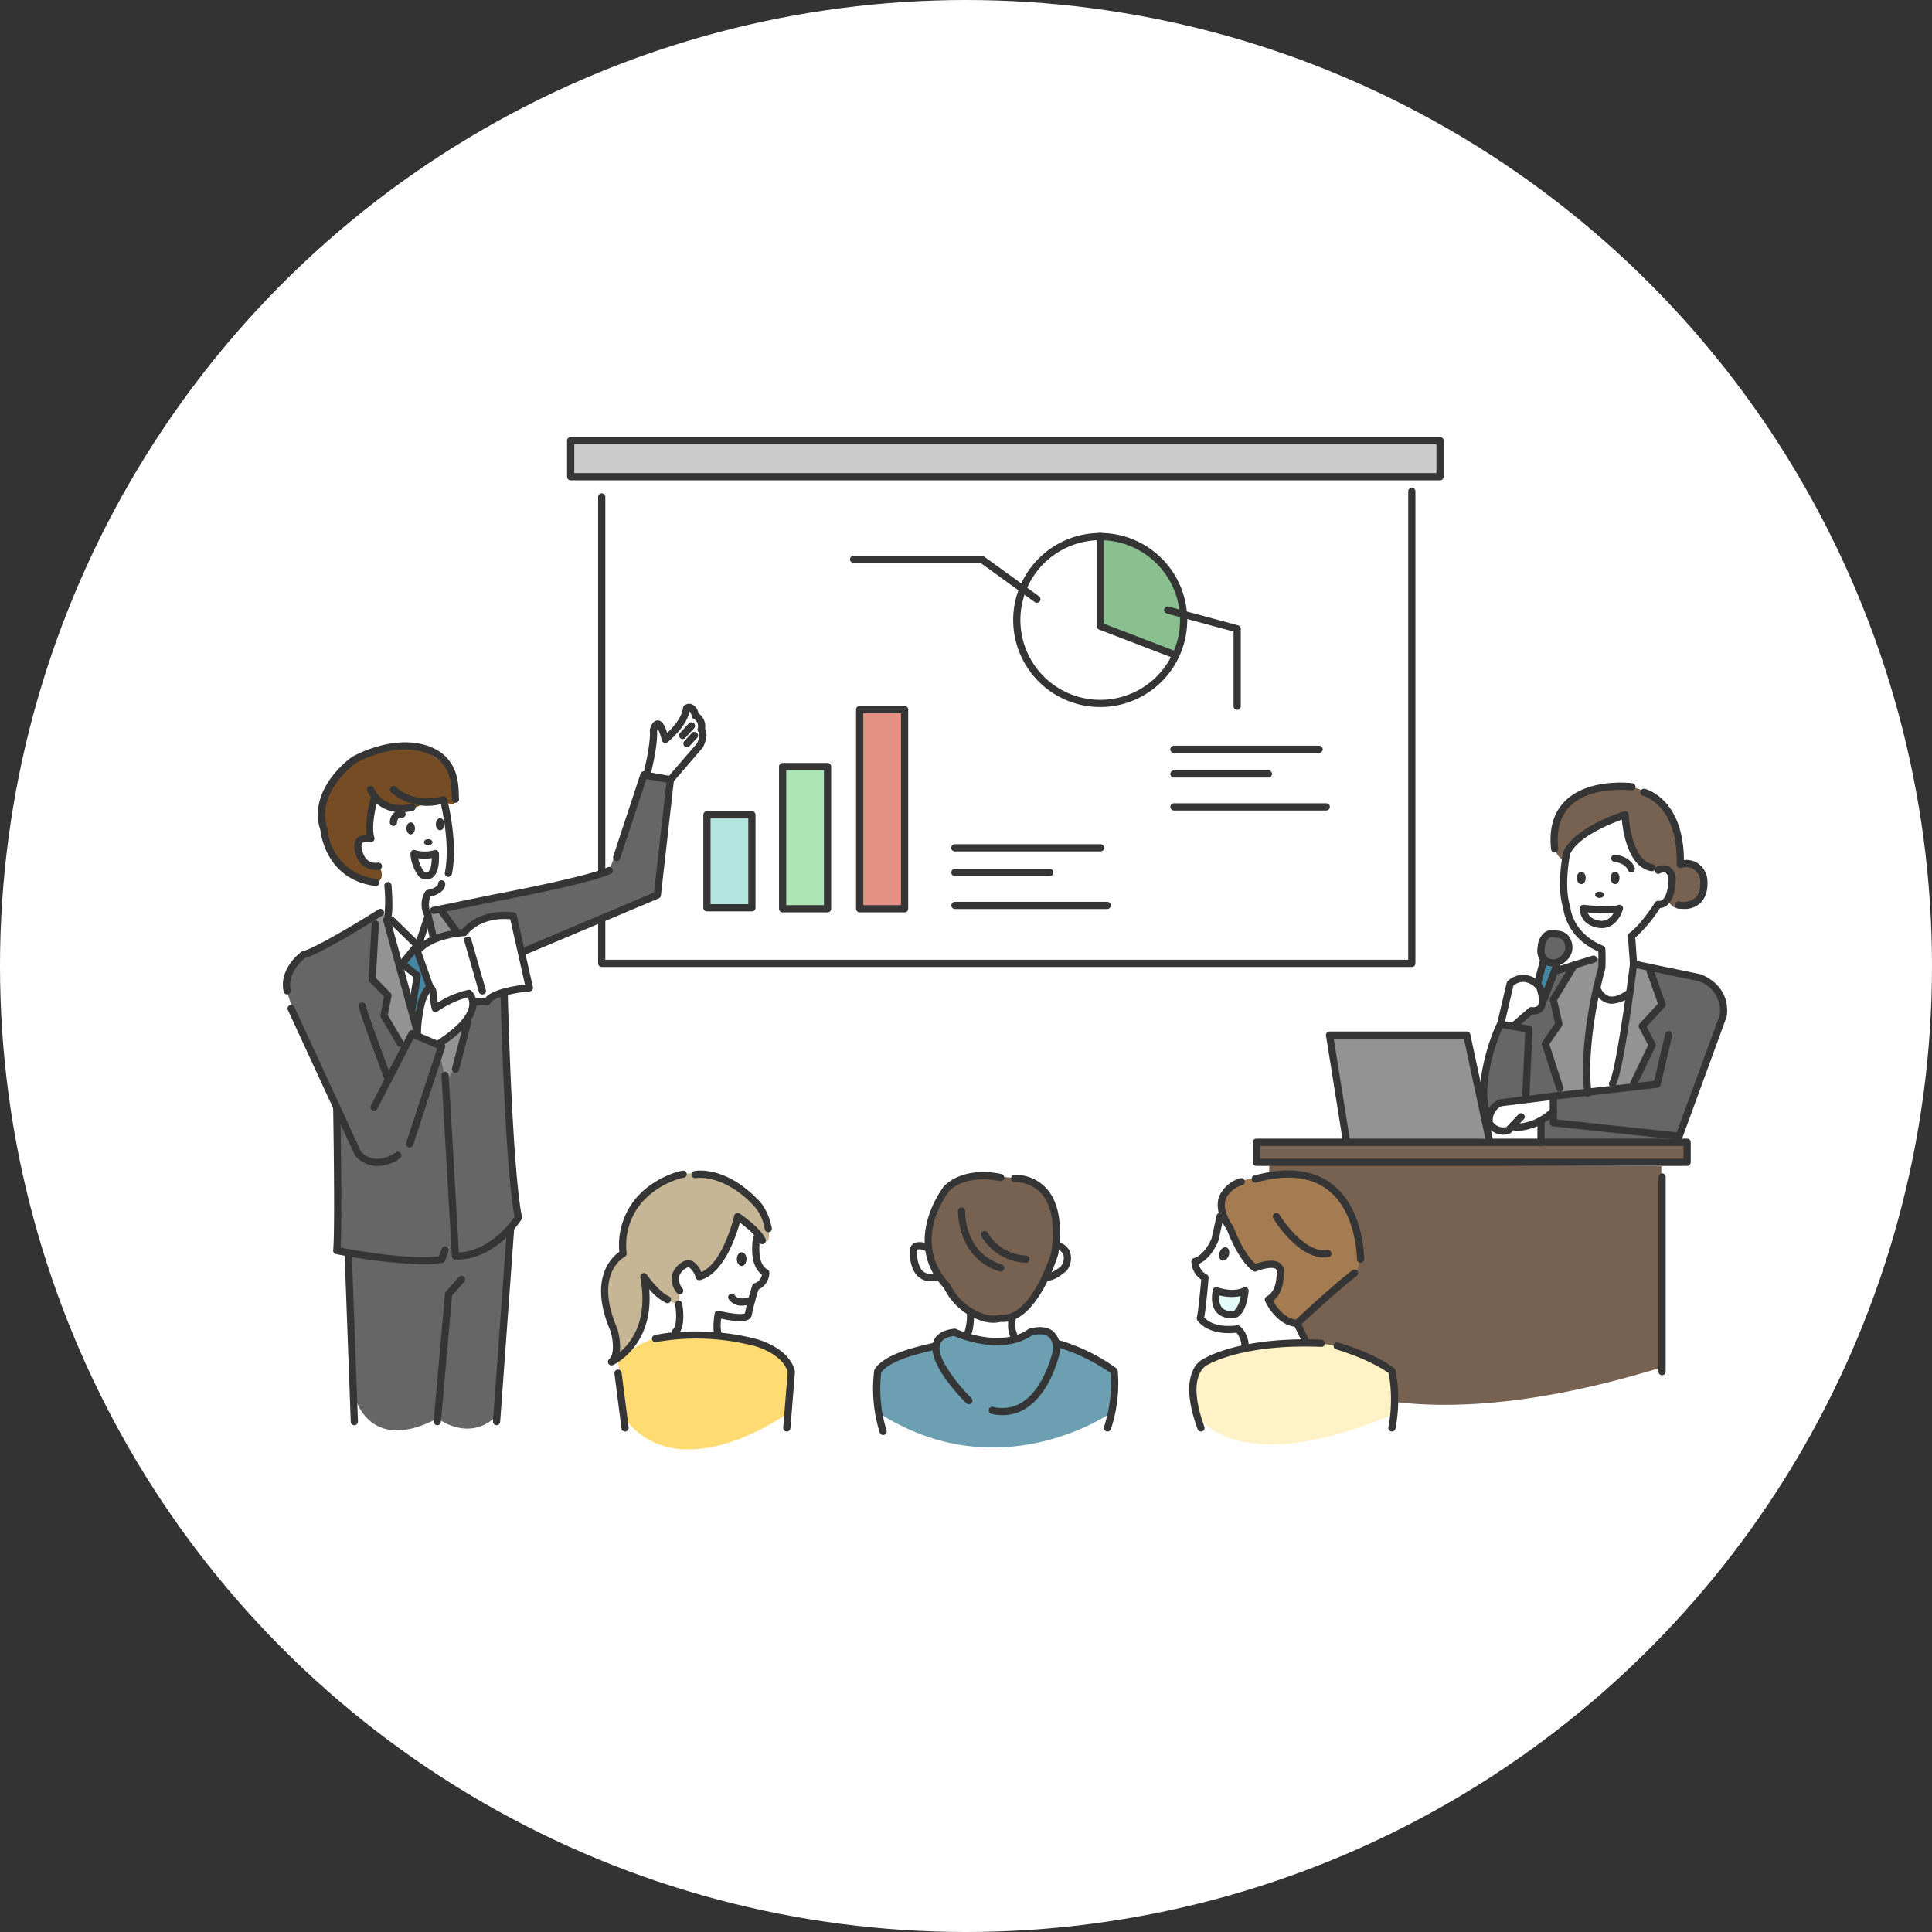 <svg xmlns="http://www.w3.org/2000/svg" width="349" height="349" viewBox="0 0 349 349">
  <rect x="0" y="0" width="349" height="349" fill="#333333" stroke="none"/>
  <g id="グループ_66417" data-name="グループ 66417" transform="translate(-958 -2451)">
    <circle id="楕円形_160" data-name="楕円形 160" cx="174.5" cy="174.5" r="174.5" transform="translate(958 2451)" fill="#fff"/>
    <g id="グループ_33374" data-name="グループ 33374" transform="translate(935.516 2495.671)">
      <g id="塗り" transform="translate(73.583 34.276)">
        <g id="グループ_33419" data-name="グループ 33419" transform="translate(175.218 62.421)">
          <g id="グループ_33374-2" data-name="グループ 33374" transform="translate(55.773 5.815)">
            <path id="パス_19254" data-name="パス 19254" d="M118.294,54.8c0,.693-.359,5.89-.359,5.89l.958,3.64,1.8,4.5,3.609,2.4.911.88.016,3.4-.922,3.13,1.958,2.64,3.333-.917,1.031-2.479.3-4.432V69.351l3.422-4.281,1.734-1.583,1.594-1.661V58.081l-1.094-.943h-1.562l-2.854-1.661-2.088-3.042-.812-3.958-.24-1.1L124.3,49.206l-3.245,2.364-1.9,1.74Z" transform="translate(-117.935 -47.378)" fill="#fff"/>
          </g>
          <g id="グループ_33375" data-name="グループ 33375" transform="translate(54.279 32.767)">
            <path id="パス_19255" data-name="パス 19255" d="M131.4,57.761h.052c.417-3.021.677-5.208.677-5.208l11.926,2.5a6.311,6.311,0,0,1,4.271,6.927l-7.968,21.666-22.707-2.4V76.458l6.25-.729c-.729-6.666.625-14.426,1.614-18.853C125.512,56.876,126.762,61.146,131.4,57.761Z" transform="translate(-117.648 -52.553)" fill="#666"/>
          </g>
          <g id="グループ_33376" data-name="グループ 33376" transform="translate(0.636 64.954)">
            <path id="パス_19256" data-name="パス 19256" d="M158.752,58.733h26.4v3.646H107.348V58.733Z" transform="translate(-107.348 -58.733)" fill="#776151"/>
          </g>
          <g id="グループ_33377" data-name="グループ 33377" transform="translate(59.695 22.715)">
            <path id="パス_19257" data-name="パス 19257" d="M118.688,50.623s5.364.625,6.562,0c0,0-.781,2.812-3.073,2.917C122.177,53.54,118.792,53.7,118.688,50.623Z" transform="translate(-118.688 -50.623)" fill="#fff"/>
          </g>
          <g id="グループ_33378" data-name="グループ 33378" transform="translate(52.045 27.291)">
            <path id="パス_19258" data-name="パス 19258" d="M120.078,51.613s2.552-.1,2.083,3.073c0,0-.833,2.344-3.021,2.083a2.29,2.29,0,0,1-1.406-.677,2.481,2.481,0,0,1-.469-2.135S117.37,50.884,120.078,51.613Z" transform="translate(-117.219 -51.502)" fill="#666"/>
          </g>
          <g id="グループ_33379" data-name="グループ 33379" transform="translate(60.127 37.975)">
            <path id="パス_19259" data-name="パス 19259" d="M120.474,53.767c-.052-.005-1.7,9.515-1.7,9.515l.4,8.239,4.437-.531,2.2-11.239.911-6.2-1.51.9-3.14-.026Z" transform="translate(-118.771 -53.553)" fill="#fff"/>
          </g>
          <g id="グループ_33380" data-name="グループ 33380" transform="translate(64.967 32.768)">
            <path id="パス_19260" data-name="パス 19260" d="M123.49,52.553,121.6,65.009l-1.9,10.185,3.5-.718,3.6-7.731-1.416-3.381,3.141-3.85-2.449-6.421Z" transform="translate(-119.7 -52.553)" fill="#939393"/>
          </g>
          <g id="グループ_33381" data-name="グループ 33381" transform="translate(53.232 31.543)">
            <path id="パス_19261" data-name="パス 19261" d="M127.28,52.318c-.307.115-5.489,1.578-5.489,1.578l-3.588,6.38.917,3.646-1.672,3.812.812,5.364a38.119,38.119,0,0,0,1.672,3.755c.057-.234,4.729-.667,4.729-.667l-.318-7.708,2.01-11.14Z" transform="translate(-117.447 -52.318)" fill="#939393"/>
          </g>
          <g id="グループ_33382" data-name="グループ 33382" transform="translate(54.355 0.722)">
            <path id="パス_19262" data-name="パス 19262" d="M119.441,59.613s-2.193-.464-1.708-4.906l1.708-4.968,5.312-3,6.635-.339a9.734,9.734,0,0,1,3.989,1.693,21.906,21.906,0,0,1,3.25,3.4l1.536,4.307.625,4.5,3.521.953.479,2.781-1.062,2.9-2.417,1.458s-2.734.562-2.953-1.891l.818-2.906-.812-2.344h-2.193s-1.766.552-3.479-2.682l-1.713-3.406-.8-3.672s-4.6,1.713-4.729,1.828-4.745,3.406-4.745,3.406l-1.26,2.193Z" transform="translate(-117.663 -46.4)" fill="#776151"/>
          </g>
          <g id="グループ_33383" data-name="グループ 33383" transform="translate(52.039 59.361)">
            <path id="パス_19263" data-name="パス 19263" d="M118.917,58.131l-1.694,1.959-.006,3.162,24.345-.617-5.039-1.06-17.066-2.287-.54-1.628" transform="translate(-117.218 -57.659)" fill="#666"/>
          </g>
          <g id="グループ_33384" data-name="グループ 33384" transform="translate(42.677 56.673)">
            <path id="パス_19264" data-name="パス 19264" d="M127.022,57.143v2.708l-3.769,2.322-3.337.585-2.4.712-2.1-1.554,1.3-3.134,4.5-.946Z" transform="translate(-115.42 -57.143)" fill="#fff"/>
          </g>
          <g id="グループ_33385" data-name="グループ 33385" transform="translate(41.456 43.579)">
            <path id="パス_19265" data-name="パス 19265" d="M123.045,67.7l.563-12.1-4.437-.969a9.928,9.928,0,0,0-1.5.839c-.115.172-1.266,4.385-1.266,4.385l-1.219,5.583.24,3.422.687,1.552,2.135-1.781,3.958-.214Z" transform="translate(-115.186 -54.629)" fill="#666"/>
          </g>
          <g id="グループ_33386" data-name="グループ 33386" transform="translate(44.772 35.063)">
            <path id="パス_19266" data-name="パス 19266" d="M115.823,61.134l1.719-6.883,2.644-1.257,2.656,1.328.782,2.309-.8,2.187-1.894.668-2.416,2.087Z" transform="translate(-115.823 -52.994)" fill="#fff"/>
          </g>
          <g id="グループ_33387" data-name="グループ 33387" transform="translate(51.789 31.882)">
            <path id="パス_19267" data-name="パス 19267" d="M117.941,52.383c-.146.641-.771,4.51-.771,4.51l.786,1.8,1.974-5.224-1.713-.4Z" transform="translate(-117.17 -52.383)" fill="#4586a3"/>
          </g>
          <g id="グループ_33388" data-name="グループ 33388" transform="translate(48.012 33.121)">
            <path id="パス_19268" data-name="パス 19268" d="M123.581,53.381l2.427-.76-3.031,5.635.359,4.39-1.672,3.812,2.484,9.119a33.5,33.5,0,0,1-3.927.568,12.267,12.267,0,0,0-2.474,0l.563-12.562s-2.13-.245-1.839-.505,2.422-2.281,2.422-2.281l1.312-.411,1.4-3.291Z" transform="translate(-116.445 -52.621)" fill="#666"/>
          </g>
          <g id="グループ_33389" data-name="グループ 33389" transform="translate(14.093 45.611)">
            <path id="パス_19269" data-name="パス 19269" d="M134.527,55.229l3.989,18.515-25.293.617-3.291-19.343Z" transform="translate(-109.932 -55.019)" fill="#939393"/>
          </g>
          <g id="グループ_33390" data-name="グループ 33390" transform="translate(2.914 68.953)">
            <path id="パス_19270" data-name="パス 19270" d="M107.871,59.5c-.193.432,0,33.686,0,33.686s16.218,19.8,70.793,3.015V59.845Z" transform="translate(-107.786 -59.501)" fill="#776151"/>
          </g>
          <g id="グループ_33418" data-name="グループ 33418">
            <g id="グループ_33391" data-name="グループ 33391" transform="translate(64.636 16.096)">
              <ellipse id="楕円形_221" data-name="楕円形 221" cx="0.799" cy="1.129" rx="0.799" ry="1.129" fill="#353535"/>
            </g>
            <g id="グループ_33392" data-name="グループ 33392" transform="translate(61.831 19.698)">
              <ellipse id="楕円形_222" data-name="楕円形 222" cx="0.799" cy="0.565" rx="0.799" ry="0.565" fill="#353535"/>
            </g>
            <g id="グループ_33393" data-name="グループ 33393" transform="translate(58.53 16.096)">
              <ellipse id="楕円形_223" data-name="楕円形 223" cx="0.799" cy="1.129" rx="0.799" ry="1.129" fill="#353535"/>
            </g>
            <g id="グループ_33394" data-name="グループ 33394" transform="translate(53.628 14.921)">
              <path id="パス_19271" data-name="パス 19271" d="M140.9,98.742l-.073-.005L118.106,96.3a.654.654,0,0,1-.583-.651v-4.8a.653.653,0,0,1,.578-.646l18.285-2.12,1.995-8.484a.691.691,0,0,1,.786-.484.653.653,0,0,1,.484.786l-2.1,8.927a.655.655,0,0,1-.557.495l-18.166,2.109v3.63l21.634,2.323,7.776-21.223a5.616,5.616,0,0,0-3.828-6.088l-11.88-2.463a.653.653,0,0,1-.516-.588l-.365-5.073a.652.652,0,0,1,.271-.573c2.13-1.536,4.6-5.474,4.625-5.515a.66.66,0,0,1,.625-.3.888.888,0,0,0,.776-.245c.844-.755,1.036-2.88,1.036-3.635a1.5,1.5,0,0,0-.521-1.182,1.386,1.386,0,0,0-1.047.125.651.651,0,0,1-.635-1.135,2.583,2.583,0,0,1,2.286-.146,2.649,2.649,0,0,1,1.214,2.276c.005.4-.036,3.39-1.464,4.666a2.24,2.24,0,0,1-1.364.583,25.871,25.871,0,0,1-4.474,5.343l.3,4.229,11.458,2.38c.12.036,5.552,1.833,4.755,7.656l-7.984,21.837A.645.645,0,0,1,140.9,98.742Z" transform="translate(-117.523 -49.126)" fill="#353535"/>
            </g>
            <g id="グループ_33395" data-name="グループ 33395" transform="translate(55.477 5.169)">
              <path id="パス_19272" data-name="パス 19272" d="M122.919,98.815a.648.648,0,0,1-.646-.578c-1.146-10.02,2.38-22.306,2.531-22.822.036-1.083.01-2.219-.01-2.807-5.567-2.474-6.255-7.109-6.328-7.838-1.3-3.979-.052-9.916.005-10.171,2.094-4.552,10.619-7.208,10.989-7.317a.66.66,0,0,1,.563.089.667.667,0,0,1,.276.51c.083,2.286,1.026,8.359,4.281,8.932a.656.656,0,0,1,.531.75.665.665,0,0,1-.755.531c-4.109-.719-5.083-6.968-5.3-9.307-2.109.75-7.88,3.047-9.354,6.224h0c.016,0-1.193,5.8.021,9.416a.639.639,0,0,1,.036.167c.01.193.4,4.718,5.916,6.974a.662.662,0,0,1,.406.573c.005.068.083,1.729,0,3.484-.062.276-3.625,12.708-2.516,22.468a.644.644,0,0,1-.578.719Z" transform="translate(-117.878 -47.254)" fill="#353535"/>
            </g>
            <g id="グループ_33396" data-name="グループ 33396" transform="translate(70.002 1.116)">
              <path id="パス_19273" data-name="パス 19273" d="M128.51,68.184a7.521,7.521,0,0,1-1.057-.073.651.651,0,1,1,.172-1.292,3.425,3.425,0,0,0,3.052-.7c1.135-1.177.76-3.4.755-3.416a2.783,2.783,0,0,0-1.3-1.8,2.86,2.86,0,0,0-2.047-.141.656.656,0,0,1-.594-.089.65.65,0,0,1-.266-.542c.234-10.63-5.807-12.312-6.062-12.38a.652.652,0,0,1,.313-1.266c.292.078,6.984,1.859,7.057,12.874a3.9,3.9,0,0,1,2.2.385,4.1,4.1,0,0,1,1.969,2.661c.031.177.505,2.948-1.083,4.6A4.115,4.115,0,0,1,128.51,68.184Z" transform="translate(-120.667 -46.476)" fill="#353535"/>
            </g>
            <g id="グループ_33397" data-name="グループ 33397" transform="translate(53.774)">
              <path id="パス_19274" data-name="パス 19274" d="M118.295,58.884a.649.649,0,0,1-.646-.578c-.406-3.739.453-6.682,2.562-8.75,4.2-4.13,11.786-3.224,12.114-3.182a.651.651,0,0,1,.563.729.664.664,0,0,1-.729.562c-.073-.01-7.291-.865-11.041,2.823-1.8,1.776-2.536,4.354-2.177,7.671a.647.647,0,0,1-.573.719Z" transform="translate(-117.551 -46.261)" fill="#353535"/>
            </g>
            <g id="グループ_33398" data-name="グループ 33398" transform="translate(59.065 22.066)">
              <path id="パス_19275" data-name="パス 19275" d="M122.6,54.715a4.6,4.6,0,0,1-2.979-1.057,3.4,3.4,0,0,1-1.057-2.489.672.672,0,0,1,.208-.5.71.71,0,0,1,.521-.161c2.479.286,5.536.391,6.135.068a.649.649,0,0,1,.927.75c-.031.135-.932,3.281-3.656,3.385Zm-2.609-2.828a1.855,1.855,0,0,0,.505.812,3.427,3.427,0,0,0,2.156.708,2.489,2.489,0,0,0,1.979-1.38A28.445,28.445,0,0,1,119.994,51.887Z" transform="translate(-118.567 -50.498)" fill="#353535"/>
            </g>
            <g id="グループ_33399" data-name="グループ 33399" transform="translate(64.723 13.014)">
              <path id="パス_19276" data-name="パス 19276" d="M123.291,51.967a.656.656,0,0,1-.6-.4c-.552-1.328-2.422-1.5-2.437-1.505a.649.649,0,0,1-.594-.7.635.635,0,0,1,.7-.594c.115.01,2.672.24,3.536,2.3a.655.655,0,0,1-.349.854A.608.608,0,0,1,123.291,51.967Z" transform="translate(-119.654 -48.76)" fill="#353535"/>
            </g>
            <g id="グループ_33400" data-name="グループ 33400" transform="translate(42.028 55.997)">
              <path id="パス_19277" data-name="パス 19277" d="M118.494,64.625a3.812,3.812,0,0,1-3.062-1.729.676.676,0,0,1-.094-.266,4.047,4.047,0,0,1,2.5-4.4l9.63-1.213a.633.633,0,0,1,.724.568.646.646,0,0,1-.562.724l-9.484,1.177h0a2.814,2.814,0,0,0-1.531,2.823,2.333,2.333,0,0,0,2.458.932l2.2-2.318a.654.654,0,0,1,.948.9L119.9,64.266a.76.76,0,0,1-.266.167A3.658,3.658,0,0,1,118.494,64.625Z" transform="translate(-115.296 -57.013)" fill="#353535"/>
            </g>
            <g id="グループ_33401" data-name="グループ 33401" transform="translate(46.856 58.705)">
              <path id="パス_19278" data-name="パス 19278" d="M116.984,61.771l-.146-.005a.651.651,0,0,1-.615-.682.687.687,0,0,1,.682-.62,9.577,9.577,0,0,0,6.3-2.755.652.652,0,0,1,.885.958A10.89,10.89,0,0,1,116.984,61.771Z" transform="translate(-116.223 -57.533)" fill="#353535"/>
            </g>
            <g id="グループ_33402" data-name="グループ 33402" transform="translate(41.05 42.988)">
              <path id="パス_19279" data-name="パス 19279" d="M116.322,71.981a.647.647,0,0,1-.615-.437c-1.948-5.578,1.4-14.426,2.333-16.317.167-.349.3-.578.583-.677a.591.591,0,0,1,.318-.021l5.1.9a.649.649,0,0,1,.542.672l-.562,12.1a.7.7,0,0,1-.682.62.652.652,0,0,1-.62-.682l.536-11.531-4.1-.724c-.917,1.849-3.969,10.213-2.219,15.228a.655.655,0,0,1-.4.828A.634.634,0,0,1,116.322,71.981Z" transform="translate(-115.108 -54.515)" fill="#353535"/>
            </g>
            <g id="グループ_33403" data-name="グループ 33403" transform="translate(44.117 34.704)">
              <path id="パス_19280" data-name="パス 19280" d="M116.348,62.513a.734.734,0,0,1-.146-.016.66.66,0,0,1-.49-.786l1.719-7.317a.739.739,0,0,1,.172-.312,4.274,4.274,0,0,1,2.812-1.156h.094a4.751,4.751,0,0,1,3.38,1.807.706.706,0,0,1,.115.2c.12.3,1.125,3.021.031,4.406a2.163,2.163,0,0,1-1.953.75l-2.614,2.266a.654.654,0,0,1-.854-.99l2.828-2.443a.758.758,0,0,1,.51-.151c.526.068.88-.01,1.062-.24.479-.6.1-2.224-.182-3.026a3.412,3.412,0,0,0-2.359-1.281h-.057a2.887,2.887,0,0,0-1.76.667l-1.672,7.119A.651.651,0,0,1,116.348,62.513Z" transform="translate(-115.697 -52.925)" fill="#353535"/>
            </g>
            <g id="グループ_33404" data-name="グループ 33404" transform="translate(51.395 26.62)">
              <path id="パス_19281" data-name="パス 19281" d="M119.988,57.968a3,3,0,0,1-.422-.026,2.762,2.762,0,0,1-1.88-.958,3.117,3.117,0,0,1-.531-2.557,3.587,3.587,0,0,1,1.2-2.578,2.591,2.591,0,0,1,2.333-.354,2.834,2.834,0,0,1,1.995.885,3.481,3.481,0,0,1,.661,2.927A3.762,3.762,0,0,1,119.988,57.968Zm-.161-5.286a1.117,1.117,0,0,0-.693.208,2.376,2.376,0,0,0-.677,1.62l-.01.089a1.965,1.965,0,0,0,.25,1.562,1.51,1.51,0,0,0,.979.484c1.708.24,2.4-1.63,2.411-1.651a2.236,2.236,0,0,0-.37-1.739,1.589,1.589,0,0,0-1.1-.464h0a1.223,1.223,0,0,1-.188-.021A2.23,2.23,0,0,0,119.827,52.681Zm-2.021,1.812h0Z" transform="translate(-117.094 -51.373)" fill="#353535"/>
            </g>
            <g id="グループ_33405" data-name="グループ 33405" transform="translate(50.863 31.25)">
              <path id="パス_19282" data-name="パス 19282" d="M117.642,57.685a.6.6,0,0,1-.161-.021.654.654,0,0,1-.469-.792l1.057-4.125a.633.633,0,0,1,.8-.464.647.647,0,0,1,.464.792l-1.057,4.12A.645.645,0,0,1,117.642,57.685Z" transform="translate(-116.992 -52.262)" fill="#353535"/>
            </g>
            <g id="グループ_33406" data-name="グループ 33406" transform="translate(51.92 32.313)">
              <path id="パス_19283" data-name="パス 19283" d="M117.845,59.992a.736.736,0,0,1-.229-.042.656.656,0,0,1-.38-.839l2.328-6.224a.653.653,0,0,1,1.224.458L118.46,59.57A.657.657,0,0,1,117.845,59.992Z" transform="translate(-117.195 -52.466)" fill="#353535"/>
            </g>
            <g id="グループ_33407" data-name="グループ 33407" transform="translate(64.315 32.121)">
              <path id="パス_19284" data-name="パス 19284" d="M120.226,75.345a.664.664,0,0,1-.365-.109.648.648,0,0,1-.172-.906c.922-1.354,2.755-13.807,3.693-21.332a.6.6,0,0,1,.724-.562.644.644,0,0,1,.568.724c-.25,2.026-2.505,19.838-3.906,21.9A.656.656,0,0,1,120.226,75.345Z" transform="translate(-119.575 -52.429)" fill="#353535"/>
            </g>
            <g id="グループ_33408" data-name="グループ 33408" transform="translate(68.114 33.313)">
              <path id="パス_19285" data-name="パス 19285" d="M120.958,74.382a.625.625,0,0,1-.286-.068.645.645,0,0,1-.3-.865l3.229-6.672-1.646-3.151a.65.65,0,0,1,.1-.74l3.312-3.6-2.042-5.76a.648.648,0,0,1,.4-.828.656.656,0,0,1,.833.4l2.172,6.13a.659.659,0,0,1-.135.656l-3.271,3.557,1.583,3.031a.656.656,0,0,1,0,.583l-3.364,6.963A.644.644,0,0,1,120.958,74.382Z" transform="translate(-120.305 -52.658)" fill="#353535"/>
            </g>
            <g id="グループ_33409" data-name="グループ 33409" transform="translate(54.25 31.25)">
              <path id="パス_19286" data-name="パス 19286" d="M118.3,55.622a.651.651,0,0,1-.2-1.271c1.927-.609,6.432-2.026,6.708-2.078a.656.656,0,0,1,.76.521.648.648,0,0,1-.51.755c-.323.078-4.1,1.266-6.557,2.042A.68.68,0,0,1,118.3,55.622Z" transform="translate(-117.642 -52.262)" fill="#353535"/>
            </g>
            <g id="グループ_33410" data-name="グループ 33410" transform="translate(52.185 32.313)">
              <path id="パス_19287" data-name="パス 19287" d="M120.512,76a.647.647,0,0,1-.62-.448L117.277,67.5a.643.643,0,0,1,.089-.573l2.286-3.271-.948-4.177a.65.65,0,0,1,.083-.479l3.791-6.224a.648.648,0,1,1,1.1.677l-3.651,6,.953,4.2a.631.631,0,0,1-.1.516l-2.265,3.239,2.515,7.744a.644.644,0,0,1-.417.818A.714.714,0,0,1,120.512,76Z" transform="translate(-117.246 -52.466)" fill="#353535"/>
            </g>
            <g id="グループ_33411" data-name="グループ 33411" transform="translate(13.209 44.959)">
              <path id="パス_19288" data-name="パス 19288" d="M139.228,74.924a.65.65,0,0,1-.635-.516L134.671,56.2h-23.5l2.864,17.973a.642.642,0,0,1-.542.745.66.66,0,0,1-.74-.542l-2.984-18.723a.64.64,0,0,1,.146-.526.647.647,0,0,1,.495-.229H135.2a.656.656,0,0,1,.635.516l4.031,18.723a.65.65,0,0,1-.5.776A.569.569,0,0,1,139.228,74.924Z" transform="translate(-109.762 -54.894)" fill="#353535"/>
            </g>
            <g id="グループ_33412" data-name="グループ 33412" transform="translate(0 64.317)">
              <path id="パス_19289" data-name="パス 19289" d="M185.67,63.533H107.877a.648.648,0,0,1-.651-.651v-3.62a.648.648,0,0,1,.651-.651H185.67a.651.651,0,0,1,.651.651v3.62A.651.651,0,0,1,185.67,63.533Zm-77.142-1.3h76.491V59.913H108.528Z" transform="translate(-107.226 -58.611)" fill="#353535"/>
            </g>
            <g id="グループ_33413" data-name="グループ 33413" transform="translate(2.349 70.562)">
              <path id="パス_19290" data-name="パス 19290" d="M108.328,97.475a.648.648,0,0,1-.651-.651V60.461a.651.651,0,1,1,1.3,0V96.824A.651.651,0,0,1,108.328,97.475Z" transform="translate(-107.677 -59.81)" fill="#353535"/>
            </g>
            <g id="グループ_33414" data-name="グループ 33414" transform="translate(73.272 70.562)">
              <path id="パス_19291" data-name="パス 19291" d="M121.946,96.3a.651.651,0,0,1-.651-.651V60.461a.651.651,0,0,1,1.3,0V95.647A.651.651,0,0,1,121.946,96.3Z" transform="translate(-121.295 -59.81)" fill="#353535"/>
            </g>
            <g id="グループ_33415" data-name="グループ 33415" transform="translate(73.111 64.968)">
              <path id="パス_19292" data-name="パス 19292" d="M121.264,58.736" transform="translate(-121.264 -58.736)" fill="none" stroke="#353535" stroke-linecap="round" stroke-linejoin="round" stroke-width="0.25"/>
            </g>
            <g id="グループ_33416" data-name="グループ 33416" transform="translate(51.393 60.338)">
              <path id="パス_19293" data-name="パス 19293" d="M117.755,63.17a.687.687,0,0,1-.656-.667l.005-.12c.01-.635-.01-3.88-.01-3.885a.647.647,0,0,1,.646-.651h.005a.65.65,0,0,1,.651.646c.01,1.984.016,3.12-.031,3.776a.752.752,0,0,1,.036.182l-.052.005c-.073.7-.234.708-.583.714Zm0-.651h0Z" transform="translate(-117.094 -57.847)" fill="#353535"/>
            </g>
            <g id="グループ_33417" data-name="グループ 33417" transform="translate(61.487 36.435)">
              <path id="パス_19294" data-name="パス 19294" d="M122.412,56.771a3.305,3.305,0,0,1-1.042-.167,4.007,4.007,0,0,1-2.312-2.516.657.657,0,0,1,.437-.807.644.644,0,0,1,.812.437,2.69,2.69,0,0,0,1.49,1.651c.875.3,2.062-.1,3.443-1.12a.648.648,0,1,1,.771,1.042A6.235,6.235,0,0,1,122.412,56.771Z" transform="translate(-119.032 -53.257)" fill="#353535"/>
            </g>
          </g>
        </g>
        <g id="グループ_33420" data-name="グループ 33420" transform="translate(164.983 140.819)">
          <path id="パス_19295" data-name="パス 19295" d="M114.058,85.145,112.9,81.74l-3.1-.1L106,79.678l.7-5.645-.305-1.974-1.134-2.5,2.261-2.067,2.589-6.174,1.481,2.6,3.281,6.187,2.506.022,2.6.1.494,1.428-.515,2.733-1.539,1.992,3.2,3.9,1.865,1,1.327,2.468-2.988.465-5.053.7Z" transform="translate(-105.261 -61.315)" fill="#fff"/>
        </g>
        <g id="グループ_33421" data-name="グループ 33421" transform="translate(168.494 154.232)">
          <path id="パス_19296" data-name="パス 19296" d="M106.065,63.89s3.021,1.094,5.156,0c0,0-.312,4.791-2.552,4.271C108.669,68.161,105.232,68.473,106.065,63.89Z" transform="translate(-105.935 -63.89)" fill="#e3fcf8"/>
        </g>
        <g id="グループ_33422" data-name="グループ 33422" transform="translate(58.125 133.014)">
          <path id="パス_19297" data-name="パス 19297" d="M87.8,74.316l-2.474,3.39-.583,4.031.687,3.651,1.109,3.13.339,3.052.188,1.656,2.4-2.234L91.42,87.44l.984-5.255.26-3.088s3.1,4.125,5.448,4.354c0,0,.594-.588,0-2.739l-.219-2.87,1.031-1.328,1.661-.094,1.167,1.854,2.172-1.37,3.776-6.026,1.245-2.479,3.364,2.224.818,1.141s1.818,1.542,1.177-1.969L112.981,66.3l-3.526-3.224s-4.609-2.682-4.8-2.734-2.771-.385-2.771-.385a6.957,6.957,0,0,0-3.765.266l-5.63,2.594-3.2,3.375-1.083,3.078Z" transform="translate(-84.743 -59.816)" fill="#c6b695"/>
        </g>
        <g id="グループ_33423" data-name="グループ 33423" transform="translate(70.681 140.993)">
          <path id="パス_19298" data-name="パス 19298" d="M87.966,77,87.545,82.7l7.567-.172.4-3.614,4.713.63,1.193-4.166,1.339-1.995.948-2.2-1.63-2.312.146-4.182L98.8,61.348l-1.5,3.969L93.82,70.874l-2.213.953-2.161-2.088-1.7,1.656-.594,2.354.812.516A6.024,6.024,0,0,1,87.966,77Z" transform="translate(-87.154 -61.348)" fill="#fff"/>
        </g>
        <g id="グループ_33424" data-name="グループ 33424" transform="translate(60.447 162.169)">
          <path id="パス_19299" data-name="パス 19299" d="M87.283,68.528a13.905,13.905,0,0,1,6.968-2.943l9.13-.172,6.849,1.771,5.307,2.864,1.052,2.057-.6,7.468S97.027,93.381,86.762,80.913L85.189,69.669Z" transform="translate(-85.189 -65.414)" fill="#ffdb72"/>
        </g>
        <g id="グループ_33425" data-name="グループ 33425" transform="translate(113.932 146.105)">
          <path id="パス_19300" data-name="パス 19300" d="M97.708,62.607l-1.563-.277-.687,1.776.739,2.223,1.893,1.646h1.831l-1.515-3.569Z" transform="translate(-95.458 -62.33)" fill="#fff"/>
        </g>
        <g id="グループ_33426" data-name="グループ 33426" transform="translate(138.312 146.382)">
          <path id="パス_19301" data-name="パス 19301" d="M101.6,62.383l-.727,2.568-.735,2.788,1.921-.917,1.36-1.761-.312-2.172Z" transform="translate(-100.14 -62.383)" fill="#fff"/>
        </g>
        <g id="グループ_33427" data-name="グループ 33427" transform="translate(123.6 158.554)">
          <path id="パス_19302" data-name="パス 19302" d="M98.215,64.72l-.9,3.615,2.978,1.3,3.942-.14,1.34-.432-.119-3.548-3.593.224-2.48-.606Z" transform="translate(-97.315 -64.72)" fill="#fff"/>
        </g>
        <g id="グループ_33428" data-name="グループ 33428" transform="translate(116.564 133.421)">
          <path id="パス_19303" data-name="パス 19303" d="M103.62,84.309l-3.286-2.844L97.3,76.987l-1.339-5.552,1.406-5.354L99.792,61.4l3.828-1.51,4.635.187a40.363,40.363,0,0,1,4.906.479l4.052,1.969,1.536,2.687.2,2.3v4.937L117.63,77.18l-2.557,4.229-1.891,2.656-3.26,2.193h-3.557Z" transform="translate(-95.964 -59.894)" fill="#776151"/>
        </g>
        <g id="グループ_33429" data-name="グループ 33429" transform="translate(107.289 161.502)">
          <path id="パス_19304" data-name="パス 19304" d="M107.885,65.776c.13.089,5.588,1.474,5.588,1.474l6.015-.573,3.724-1.391,2.427.552,1.026,1.651,3.041,1.578,5.724,2.344,1.984,1.771-.375,3.765L136.587,80s-19.593,13.812-41.243.594l-1.161-3.927L95,71.765l5.489-3.114,4.312-.656,1.344-1.87Z" transform="translate(-94.183 -65.286)" fill="#6b9fb1"/>
        </g>
        <g id="グループ_33430" data-name="グループ 33430" transform="translate(169.281 133.129)">
          <path id="パス_19305" data-name="パス 19305" d="M107.357,62.8c-.12.13-1.271,2.526-1.271,2.526l1.271,3.984,2.745,5.281,1.948,1.859,2.687-.073,1.776.068.49,1.432-.51,2.729L114.95,82.6l2.338,3.031,2.859,1.469,3.635-3.719,5.927-5.1s1.615-.245,1.521-3.333l-.286-4.047-2.354-6.4-5.026-4.37-5.208-.292-5.161.7A13.015,13.015,0,0,0,107.95,61.9Z" transform="translate(-106.086 -59.838)" fill="#a57c52"/>
        </g>
        <g id="グループ_33431" data-name="グループ 33431" transform="translate(164.76 163.643)">
          <path id="パス_19306" data-name="パス 19306" d="M105.853,70.238a32.91,32.91,0,0,0-.635,3.406l.318,5.01s6.744,12.093,35.368,0V71.317l-8.75-4.614a22.321,22.321,0,0,0-5.239-1.005l-11.041.375L106.395,69.2Z" transform="translate(-105.218 -65.697)" fill="#fff2c6"/>
        </g>
        <g id="グループ_33459" data-name="グループ 33459" transform="translate(51.338)">
          <g id="グループ_33432" data-name="グループ 33432" transform="translate(6.258 7.165)">
            <rect id="長方形_11038" data-name="長方形 11038" width="146.34" height="87.915" fill="#fff"/>
          </g>
          <g id="グループ_33433" data-name="グループ 33433" transform="translate(0.644 0.648)">
            <rect id="長方形_11039" data-name="長方形 11039" width="157.076" height="6.51" fill="#ccc"/>
          </g>
          <g id="グループ_33434" data-name="グループ 33434" transform="translate(25.278 68.249)">
            <rect id="長方形_11040" data-name="長方形 11040" width="8.125" height="16.77" fill="#b3e5de"/>
          </g>
          <g id="グループ_33435" data-name="グループ 33435" transform="translate(38.923 59.499)">
            <rect id="長方形_11041" data-name="長方形 11041" width="8.125" height="25.728" fill="#ade4b3"/>
          </g>
          <g id="グループ_33436" data-name="グループ 33436" transform="translate(52.829 49.239)">
            <rect id="長方形_11042" data-name="長方形 11042" width="8.125" height="35.988" fill="#e49082"/>
          </g>
          <g id="グループ_33437" data-name="グループ 33437" transform="translate(96.318 17.989)">
            <path id="パス_19307" data-name="パス 19307" d="M116.933,51.792a6.307,6.307,0,0,1,.052.99,15.137,15.137,0,0,1-1.406,6.354l-13.645-5.208V37.73A14.968,14.968,0,0,1,116.933,51.792Z" transform="translate(-101.934 -37.73)" fill="#8ac090"/>
          </g>
          <g id="グループ_33438" data-name="グループ 33438" transform="translate(81.267 17.989)">
            <path id="パス_19308" data-name="パス 19308" d="M100.086,47.209A15.076,15.076,0,0,1,114.1,37.73v16.2l13.645,5.208a15.067,15.067,0,0,1-27.655-11.927Z" transform="translate(-99.044 -37.73)" fill="#fff"/>
          </g>
          <g id="グループ_33458" data-name="グループ 33458">
            <g id="グループ_33439" data-name="グループ 33439" transform="translate(24.613 67.596)">
              <path id="パス_19309" data-name="パス 19309" d="M96.942,65.343H88.817a.651.651,0,0,1-.651-.651V47.906a.655.655,0,0,1,.651-.651h8.125a.655.655,0,0,1,.651.651V64.692A.651.651,0,0,1,96.942,65.343Zm-7.474-1.3h6.823V48.557H89.468Z" transform="translate(-88.166 -47.255)" fill="#353535"/>
            </g>
            <g id="グループ_33457" data-name="グループ 33457">
              <g id="グループ_33440" data-name="グループ 33440">
                <path id="パス_19310" data-name="パス 19310" d="M241.135,42.093H84.091a.651.651,0,0,1-.651-.651V34.927a.651.651,0,0,1,.651-.651H241.135a.651.651,0,0,1,.651.651v6.515A.651.651,0,0,1,241.135,42.093Zm-156.393-1.3H240.484V35.578H84.742Z" transform="translate(-83.44 -34.276)" fill="#353535"/>
              </g>
              <g id="グループ_33441" data-name="グループ 33441" transform="translate(5.609 9.192)">
                <path id="パス_19311" data-name="パス 19311" d="M231.5,122.578H85.168a.648.648,0,0,1-.651-.651V37.635a.651.651,0,0,1,1.3,0v83.642H230.854V36.692a.651.651,0,1,1,1.3,0v85.235A.648.648,0,0,1,231.5,122.578Z" transform="translate(-84.517 -36.041)" fill="#353535"/>
              </g>
              <g id="グループ_33442" data-name="グループ 33442" transform="translate(52.201 48.581)">
                <path id="パス_19312" data-name="パス 19312" d="M102.233,80.889H94.114a.651.651,0,0,1-.651-.651V44.255a.651.651,0,0,1,.651-.651h8.119a.648.648,0,0,1,.651.651V80.238A.648.648,0,0,1,102.233,80.889Zm-7.468-1.3h6.817V44.906H94.765Z" transform="translate(-93.463 -43.604)" fill="#353535"/>
              </g>
              <g id="グループ_33443" data-name="グループ 33443" transform="translate(38.285 58.872)">
                <path id="パス_19313" data-name="パス 19313" d="M99.561,72.573H91.442a.651.651,0,0,1-.651-.651V46.231a.651.651,0,0,1,.651-.651h8.119a.651.651,0,0,1,.651.651V71.922A.651.651,0,0,1,99.561,72.573Zm-7.468-1.3H98.91V46.882H92.093Z" transform="translate(-90.791 -45.58)" fill="#353535"/>
              </g>
              <g id="グループ_33448" data-name="グループ 33448" transform="translate(51.07 17.332)">
                <g id="グループ_33444" data-name="グループ 33444" transform="translate(29.519)">
                  <path id="パス_19314" data-name="パス 19314" d="M114.637,69.045a15.721,15.721,0,1,1,15.718-15.723A15.742,15.742,0,0,1,114.637,69.045Zm0-30.139a14.419,14.419,0,1,0,14.416,14.416A14.435,14.435,0,0,0,114.637,38.906Z" transform="translate(-98.914 -37.604)" fill="#353535"/>
                </g>
                <g id="グループ_33445" data-name="グループ 33445" transform="translate(44.592)">
                  <path id="パス_19315" data-name="パス 19315" d="M116.109,60.322a.716.716,0,0,1-.234-.042l-13.65-5.239a.65.65,0,0,1-.417-.609V38.255a.651.651,0,1,1,1.3,0V53.989l13.234,5.073a.652.652,0,0,1-.234,1.26Z" transform="translate(-101.808 -37.604)" fill="#353535"/>
                </g>
                <g id="グループ_33446" data-name="グループ 33446" transform="translate(0 4.099)">
                  <path id="パス_19316" data-name="パス 19316" d="M127.031,46.9a.627.627,0,0,1-.38-.125l-9.776-7.078H93.9a.651.651,0,0,1,0-1.3h23.186a.617.617,0,0,1,.38.125l9.953,7.2a.649.649,0,0,1-.385,1.177Z" transform="translate(-93.246 -38.391)" fill="#353535"/>
                </g>
                <g id="グループ_33447" data-name="グループ 33447" transform="translate(56.779 13.273)">
                  <path id="パス_19317" data-name="パス 19317" d="M117.345,58.831a.648.648,0,0,1-.651-.651V44.686l-12.062-3.255a.65.65,0,1,1,.339-1.255l12.541,3.385a.652.652,0,0,1,.484.63V58.18A.651.651,0,0,1,117.345,58.831Z" transform="translate(-104.148 -40.153)" fill="#353535"/>
                </g>
              </g>
              <g id="グループ_33452" data-name="グループ 33452" transform="translate(108.943 55.758)">
                <g id="グループ_33449" data-name="グループ 33449">
                  <path id="パス_19318" data-name="パス 19318" d="M131.3,46.284h-26.3a.651.651,0,0,1,0-1.3h26.3a.651.651,0,0,1,0,1.3Z" transform="translate(-104.358 -44.982)" fill="#353535"/>
                </g>
                <g id="グループ_33450" data-name="グループ 33450" transform="translate(0 4.453)">
                  <path id="パス_19319" data-name="パス 19319" d="M122.138,47.139H105.009a.651.651,0,0,1,0-1.3h17.129a.651.651,0,0,1,0,1.3Z" transform="translate(-104.358 -45.837)" fill="#353535"/>
                </g>
                <g id="グループ_33451" data-name="グループ 33451" transform="translate(0 10.401)">
                  <path id="パス_19320" data-name="パス 19320" d="M132.513,48.281h-27.5a.651.651,0,0,1,0-1.3h27.5a.651.651,0,1,1,0,1.3Z" transform="translate(-104.358 -46.979)" fill="#353535"/>
                </g>
              </g>
              <g id="グループ_33456" data-name="グループ 33456" transform="translate(69.444 73.554)">
                <g id="グループ_33453" data-name="グループ 33453">
                  <path id="パス_19321" data-name="パス 19321" d="M123.721,49.7h-26.3a.651.651,0,1,1,0-1.3h26.3a.651.651,0,0,1,0,1.3Z" transform="translate(-96.774 -48.399)" fill="#353535"/>
                </g>
                <g id="グループ_33454" data-name="グループ 33454" transform="translate(0 4.453)">
                  <path id="パス_19322" data-name="パス 19322" d="M114.554,50.556H97.425a.651.651,0,1,1,0-1.3h17.129a.651.651,0,0,1,0,1.3Z" transform="translate(-96.774 -49.254)" fill="#353535"/>
                </g>
                <g id="グループ_33455" data-name="グループ 33455" transform="translate(0 10.401)">
                  <path id="パス_19323" data-name="パス 19323" d="M124.929,51.7h-27.5a.651.651,0,1,1,0-1.3h27.5a.651.651,0,0,1,0,1.3Z" transform="translate(-96.774 -50.396)" fill="#353535"/>
                </g>
              </g>
            </g>
          </g>
        </g>
        <g id="グループ_33510" data-name="グループ 33510" transform="translate(0 48.186)">
          <g id="グループ_33460" data-name="グループ 33460" transform="translate(24.293 38.256)">
            <path id="パス_19324" data-name="パス 19324" d="M95.538,50.969l2.916,12.968s-6.823.573-7.6,2.5c0,0-2.344-.26-2.5.417H88.3a2.594,2.594,0,0,0-.729-1.927,17.028,17.028,0,0,0-6.041,2.76,9.31,9.31,0,0,1-.365-2.4c-.156-.937-.365-1.3-.573-1.354l-2.344-6.666c2.708-3.125,8.437-3.333,8.437-3.333S89.34,50.24,95.538,50.969Z" transform="translate(-78.247 -50.874)" fill="#fff"/>
          </g>
          <g id="グループ_33461" data-name="グループ 33461" transform="translate(13.603 17.092)">
            <path id="パス_19325" data-name="パス 19325" d="M91.691,47.32a80.3,80.3,0,0,1,1.146,8.807s.563,4.2-2.088,7.057a9.036,9.036,0,0,0-2.406.953,14.069,14.069,0,0,0,.333,3.474L87.1,73.1l-5.375-5.052-.078-5.166a9.551,9.551,0,0,0-2.125-.9s1.547-1.135.687-2.521c0,0-2.172-.115-2.536-.859,0,0-2.26-2.771-1.2-4.135l1.948-.672,1.068-6.984,2.234,2.047s5.1,0,5.974-1.26Z" transform="translate(-76.194 -46.81)" fill="#fff"/>
          </g>
          <g id="グループ_33462" data-name="グループ 33462" transform="translate(6.971 7.764)">
            <path id="パス_19326" data-name="パス 19326" d="M97.529,55s1.781,1.458,1.6-.906l-.792-5.239-5.547-3.7-4.864-.135-6.6,2.094L77.7,50.107l-2.776,5.156.286,4.156,1.021,3.812,2.625,3.739,4.015,2.172,2.016.375s1.505-.354.687-2.521l-2.219-.365s-1.792-4.041-1.8-3.828.687-1.094.687-1.094l1.109-.229,1.5-7.135,1.505,1.005,3.911.859a6.351,6.351,0,0,0,3.432-1.12l3.349-.234Z" transform="translate(-74.921 -45.019)" fill="#754c24"/>
          </g>
          <g id="グループ_33463" data-name="グループ 33463" transform="translate(24.079 27.055)">
            <path id="パス_19327" data-name="パス 19327" d="M78.206,49.16l3.552-.437a7.737,7.737,0,0,1-.417,2.323,18.687,18.687,0,0,1-.958,1.672l-1.146-.812Z" transform="translate(-78.206 -48.723)" fill="#fff"/>
          </g>
          <g id="グループ_33464" data-name="グループ 33464" transform="translate(16.144 37.438)">
            <path id="パス_19328" data-name="パス 19328" d="M79.3,52.635l5.544,19.52-1.09.939-1.286,2.492-3.666-6,.793-3.441-2.912-3.464.61-11.162,1.35-.8Z" transform="translate(-76.682 -50.717)" fill="#939393"/>
          </g>
          <g id="グループ_33465" data-name="グループ 33465" transform="translate(0.721 38.237)">
            <path id="パス_19329" data-name="パス 19329" d="M89.757,50.87l-.635,11.536L92.059,65.5l-.3,3.2,3.167,6.239,1.286-2.495,5.468,2.068-.229,1.463L102.3,79.8l1.932-1.349,1.807-8.057,1.354-3.521,2.5-.417,2.588-1.588.547,2.37.542,8.437.26,15.635.984,8.932.734,5.2-2.1,2.588-5.151,3.588-4.125.792-.083-1.661a.96.96,0,0,0-1.385.349L101.683,113l-5.078.516L82.944,111.45V87.019l-4.4-11.39s-4.5-8.552-4.828-11.463l.771-3.083,2.359-3.156,8.911-4.63Z" transform="translate(-73.721 -50.87)" fill="#666"/>
          </g>
          <g id="グループ_33466" data-name="グループ 33466" transform="translate(28.553 57.757)">
            <path id="パス_19330" data-name="パス 19330" d="M83.554,54.618l-1.385,7.187a21.145,21.145,0,0,1-1.724,2.51s-.557.349-.63.219-.75-3.864-.75-3.864l.464-2.573,2.9-2.307Z" transform="translate(-79.065 -54.618)" fill="#939393"/>
          </g>
          <g id="グループ_33467" data-name="グループ 33467" transform="translate(26.083 37.087)">
            <path id="パス_19331" data-name="パス 19331" d="M78.591,51.457l1.132,4.431L83.7,54.866l-2.786-4.217Z" transform="translate(-78.591 -50.649)" fill="#939393"/>
          </g>
          <g id="グループ_33468" data-name="グループ 33468" transform="translate(19.083 39.168)">
            <path id="パス_19332" data-name="パス 19332" d="M77.88,51.049l4.8,4.214-2.193,3.278,2.193,2.74-1.025,4.656-2.3-7.444L77.247,51.67Z" transform="translate(-77.247 -51.049)" fill="#fff"/>
          </g>
          <g id="グループ_33469" data-name="グループ 33469" transform="translate(25.112 39.707)">
            <path id="パス_19333" data-name="パス 19333" d="M79.149,51.754,78.4,54.828l2.1-1.057-.669-2.619Z" transform="translate(-78.404 -51.152)" fill="#fff"/>
          </g>
          <g id="グループ_33470" data-name="グループ 33470" transform="translate(22.319 44.617)">
            <path id="パス_19334" data-name="パス 19334" d="M79.238,52.1l-1.37,2.427,1.974,1.8s-.75,4.864-.807,5.219a9.4,9.4,0,0,0,.594,2.573c.089-.13,1.672-4.062,1.672-4.062l.615-2.021L80.66,53.715Z" transform="translate(-77.868 -52.095)" fill="#4586a3"/>
          </g>
          <g id="グループ_33471" data-name="グループ 33471" transform="translate(24.512 51.857)">
            <path id="パス_19335" data-name="パス 19335" d="M78.289,61.222l.3-4.526,1.354-3.21,1.045.814.365,2.4,3.225-2.116,2.816-.644.781,1.927-1,2.83-2.386,2.1-3.031,2.072-2.119-.426Z" transform="translate(-78.289 -53.485)" fill="#fff"/>
          </g>
          <g id="グループ_33472" data-name="グループ 33472" transform="translate(28.929 12.854)">
            <path id="パス_19336" data-name="パス 19336" d="M79.137,70.473,81.4,74.041l1.537.419L86.1,72.183l4.558-.777,1.6.777,1.256,5.576,1.948-.237L117.9,67.276l2.308-20.423L115.594,46l-6.445,17.27-7.41,2.426-21.6,4.079Z" transform="translate(-79.137 -45.996)" fill="#666"/>
          </g>
          <g id="グループ_33473" data-name="グループ 33473" transform="translate(65.862 0.714)">
            <path id="パス_19337" data-name="パス 19337" d="M86.229,55.305l.922-4.743.47-3.607.837-.1.888,2.17L91.618,47.2l2.425-3.536,1.667,1.493.532,2.381v2.593l-2.2,2.473-2.807,3.464-1.327.909-3.161-.909Z" transform="translate(-86.229 -43.665)" fill="#fff"/>
          </g>
          <g id="グループ_33474" data-name="グループ 33474" transform="translate(11.532 94.849)">
            <path id="パス_19338" data-name="パス 19338" d="M75.8,66.417c-.115.172,1.375,25.4,1.375,25.4s2.411,10.848,15.036,4.156c0,0,5.661,4.474,10.729-.474l2.463-33.759-4.838,3.87-5.125,1.052-.13-2.208s-.432-.115-1.338.9l-1.026,1.318-2.505.844H84.464l-7.849-1.463Z" transform="translate(-75.797 -61.74)" fill="#666"/>
          </g>
          <g id="グループ_33509" data-name="グループ 33509">
            <g id="グループ_33475" data-name="グループ 33475" transform="translate(22.319 21.417)">
              <ellipse id="楕円形_224" data-name="楕円形 224" cx="0.773" cy="1.092" rx="0.773" ry="1.092" fill="#353535"/>
            </g>
            <g id="グループ_33476" data-name="グループ 33476" transform="translate(27.634 20.668)">
              <ellipse id="楕円形_225" data-name="楕円形 225" cx="0.773" cy="1.092" rx="0.773" ry="1.092" fill="#353535"/>
            </g>
            <g id="グループ_33477" data-name="グループ 33477" transform="translate(25.484 24.457)">
              <ellipse id="楕円形_226" data-name="楕円形 226" cx="0.773" cy="0.546" rx="0.773" ry="0.546" fill="#353535"/>
            </g>
            <g id="グループ_33478" data-name="グループ 33478" transform="translate(25.087 31.878)">
              <path id="パス_19339" data-name="パス 19339" d="M80.532,60.747a.641.641,0,0,1-.63-.495l-.964-4a4.587,4.587,0,0,1,.109-4.614.662.662,0,0,1,.4-.245c1.818-.365,1.9-1.068,1.9-1.078a.633.633,0,0,1,.609-.667.69.69,0,0,1,.693.635c.01.172.016,1.687-2.667,2.323a3.764,3.764,0,0,0,.182,3.229l1,4.109a.652.652,0,0,1-.479.786A.782.782,0,0,1,80.532,60.747Z" transform="translate(-78.399 -49.649)" fill="#353535"/>
            </g>
            <g id="グループ_33479" data-name="グループ 33479" transform="translate(18.327 32.19)">
              <path id="パス_19340" data-name="パス 19340" d="M77.755,56.5a.694.694,0,0,1-.177-.026.653.653,0,0,1-.453-.8,25.716,25.716,0,0,0-.021-5.255.649.649,0,0,1,.594-.7l.057-.005a.66.66,0,0,1,.651.6c.031.443.349,4.359-.026,5.713A.649.649,0,0,1,77.755,56.5Z" transform="translate(-77.102 -49.709)" fill="#353535"/>
            </g>
            <g id="グループ_33480" data-name="グループ 33480" transform="translate(15.184 14.847)">
              <path id="パス_19341" data-name="パス 19341" d="M82.628,51.14a6.6,6.6,0,0,1-6.083-3.875.649.649,0,0,1,.365-.844.666.666,0,0,1,.844.37c.068.161,1.708,4.01,6.739,2.812a.651.651,0,0,1,.792.484.658.658,0,0,1-.484.781A9.47,9.47,0,0,1,82.628,51.14Z" transform="translate(-76.498 -46.379)" fill="#353535"/>
            </g>
            <g id="グループ_33481" data-name="グループ 33481" transform="translate(19.323 14.85)">
              <path id="パス_19342" data-name="パス 19342" d="M87.866,62.8l-.13-.01a.65.65,0,0,1-.505-.771c.911-4.458-.276-10.442-.708-12.364a9.978,9.978,0,0,1-9.041-2.177.644.644,0,0,1,.005-.917.66.66,0,0,1,.922.005c.12.12,3.1,3.057,8.437,1.677a.661.661,0,0,1,.792.469c.083.323,2.026,7.921.865,13.567A.637.637,0,0,1,87.866,62.8Z" transform="translate(-77.293 -46.379)" fill="#353535"/>
            </g>
            <g id="グループ_33482" data-name="グループ 33482" transform="translate(6.316 6.96)">
              <path id="パス_19343" data-name="パス 19343" d="M85.246,70.818l-.089-.005c-8.7-1.13-9.8-9.125-9.9-10.072-2.406-7.4,5.354-12.994,5.687-13.223.318-.193,6.76-3.823,12.869-2.266.208.057.411.109.609.177,5.635,1.786,5.776,6.713,5.838,8.822.01.323.016.594.042.781a.653.653,0,0,1-1.292.193c-.031-.219-.042-.542-.052-.937-.062-2.135-.177-6.114-4.932-7.619-.177-.057-.359-.109-.542-.156-5.578-1.443-11.781,2.068-11.843,2.1-.026.021-7.3,5.276-5.13,11.791a.528.528,0,0,1,.036.156,9.845,9.845,0,0,0,8.781,8.963.651.651,0,0,1-.083,1.3Z" transform="translate(-74.795 -44.865)" fill="#353535"/>
            </g>
            <g id="グループ_33483" data-name="グループ 33483" transform="translate(12.887 16.572)">
              <path id="パス_19344" data-name="パス 19344" d="M79.885,60.167a3.8,3.8,0,0,1-3.661-3.375,2.328,2.328,0,0,1,.318-2.349,2.43,2.43,0,0,1,1.713-.677,19.786,19.786,0,0,1,.771-6.583.65.65,0,1,1,1.25.359c-.016.047-1.292,4.531-.578,6.739a.626.626,0,0,1-.141.63.682.682,0,0,1-.615.208c-.344-.073-1.146-.12-1.437.208-.245.266-.115.849-.016,1.177.057.349.521,2.672,2.854,2.328a.659.659,0,0,1,.734.557.651.651,0,0,1-.552.734A4.608,4.608,0,0,1,79.885,60.167Z" transform="translate(-76.057 -46.71)" fill="#353535"/>
            </g>
            <g id="グループ_33484" data-name="グループ 33484" transform="translate(23.038 26.404)">
              <path id="パス_19345" data-name="パス 19345" d="M80.938,53.936a2.36,2.36,0,0,1-1.213-.359.5.5,0,0,1-.135-.12,7.407,7.407,0,0,1-1.583-4.187.655.655,0,0,1,.844-.641,5.981,5.981,0,0,0,3.443.005.657.657,0,0,1,.87.588c.1,2.448-.339,3.917-1.339,4.479A1.75,1.75,0,0,1,80.938,53.936ZM80.5,52.52a.783.783,0,0,0,.687.047c.161-.094.646-.542.682-2.495a7.5,7.5,0,0,1-2.448.026A5.691,5.691,0,0,0,80.5,52.52Z" transform="translate(-78.006 -48.598)" fill="#353535"/>
            </g>
            <g id="グループ_33485" data-name="グループ 33485" transform="translate(19.323 19.262)">
              <path id="パス_19346" data-name="パス 19346" d="M77.945,50.035l-.052-.005a.649.649,0,0,1-.6-.7,2.286,2.286,0,0,1,.833-1.734,1.95,1.95,0,0,1,1.526-.333.652.652,0,0,1-.266,1.276h0a.677.677,0,0,0-.49.109,1.14,1.14,0,0,0-.3.781A.66.66,0,0,1,77.945,50.035Z" transform="translate(-77.293 -47.227)" fill="#353535"/>
            </g>
            <g id="グループ_33486" data-name="グループ 33486" transform="translate(26.569 29.469)">
              <path id="パス_19347" data-name="パス 19347" d="M79.335,57.7a.651.651,0,0,1-.135-1.286l11.171-2.286c.177-.031,16.812-3.146,20.4-4.875a.653.653,0,0,1,.568,1.177c-3.745,1.8-20.03,4.849-20.718,4.979L79.465,57.688Z" transform="translate(-78.684 -49.187)" fill="#353535"/>
            </g>
            <g id="グループ_33487" data-name="グループ 33487" transform="translate(42.99 12.195)">
              <path id="パス_19348" data-name="パス 19348" d="M82.488,79a.651.651,0,0,1-.255-1.25l23.655-9.979,2.245-19.853-3.625-.651-4.745,14.38a.647.647,0,0,1-.823.417.66.66,0,0,1-.417-.823l4.922-14.916a.622.622,0,0,1,.74-.437l4.781.859a.644.644,0,0,1,.526.714L107.138,68.3a.654.654,0,0,1-.391.526l-24,10.125A.622.622,0,0,1,82.488,79Z" transform="translate(-81.837 -45.87)" fill="#353535"/>
            </g>
            <g id="グループ_33488" data-name="グループ 33488" transform="translate(0 37.047)">
              <path id="パス_19349" data-name="パス 19349" d="M74.361,66.1a.655.655,0,0,1-.635-.505c-.937-4.146,3.031-7.083,3.208-7.208a.653.653,0,0,1,.245-.109c2.13-.448,10.6-5.593,13.676-7.536a.644.644,0,0,1,.9.2.653.653,0,0,1-.2.9c-.453.281-10.932,6.885-13.947,7.671-.552.443-3.281,2.8-2.6,5.791a.646.646,0,0,1-.49.776A.693.693,0,0,1,74.361,66.1Z" transform="translate(-73.582 -50.641)" fill="#353535"/>
            </g>
            <g id="グループ_33489" data-name="グループ 33489" transform="translate(0.843 54.389)">
              <path id="パス_19350" data-name="パス 19350" d="M90.018,83.088A5.5,5.5,0,0,1,85.935,81.2L73.805,54.9a.655.655,0,0,1,.313-.865.642.642,0,0,1,.865.323L87.039,80.531h0c.021,0,2.271,2.76,6.265.089a.649.649,0,1,1,.724,1.078A7.148,7.148,0,0,1,90.018,83.088Z" transform="translate(-73.744 -53.971)" fill="#353535"/>
            </g>
            <g id="グループ_33490" data-name="グループ 33490" transform="translate(15.829 58.942)">
              <path id="パス_19351" data-name="パス 19351" d="M83.69,76.06a.714.714,0,0,1-.2-.031.658.658,0,0,1-.417-.823l5.6-17.062-4.25-1.812L77.852,69.071a.651.651,0,0,1-1.156-.6L83.544,55.2a.646.646,0,0,1,.833-.3l5.354,2.286a.655.655,0,0,1,.365.8L84.315,75.612A.658.658,0,0,1,83.69,76.06Z" transform="translate(-76.622 -54.846)" fill="#353535"/>
            </g>
            <g id="グループ_33491" data-name="グループ 33491" transform="translate(23.623 50.65)">
              <path id="パス_19352" data-name="パス 19352" d="M82.82,64.563a.641.641,0,0,1-.542-.3.654.654,0,0,1,.188-.9c4.515-2.963,5.588-5.1,5.7-6.369a2.126,2.126,0,0,0-.318-1.37,18.225,18.225,0,0,0-5.422,2.552.648.648,0,0,1-1-.349,10.163,10.163,0,0,1-.359-2.562c-.026-.167-.052-.3-.078-.411a9.217,9.217,0,0,0-.766,1.641,25.485,25.485,0,0,0-.8,6.078.652.652,0,0,1-.625.677.682.682,0,0,1-.677-.625,26.668,26.668,0,0,1,.849-6.5c1.062-2.984,1.963-2.9,2.229-2.864.922.1,1.088,1.38,1.161,1.927a10.947,10.947,0,0,0,.12,1.4,16.512,16.512,0,0,1,5.526-2.312.644.644,0,0,1,.521.151,3.273,3.273,0,0,1,.937,2.62c-.156,2.281-2.276,4.776-6.286,7.406A.647.647,0,0,1,82.82,64.563Z" transform="translate(-78.118 -53.253)" fill="#353535"/>
            </g>
            <g id="グループ_33492" data-name="グループ 33492" transform="translate(23.625 37.588)">
              <path id="パス_19353" data-name="パス 19353" d="M88.9,68.039a.8.8,0,0,1-.156-.016.658.658,0,0,1-.479-.792c.219-.906,1.516-1.036,2.786-.943,1.245-1.562,5.312-2.193,7.177-2.4l-2.661-11.8c-5.4-.479-7.692,2.64-7.786,2.776a.66.66,0,0,1-.505.271c-.057.005-5.156.214-7.755,2.849l2.208,6.26a.661.661,0,0,1-.4.833.648.648,0,0,1-.833-.4l-2.333-6.63a.651.651,0,0,1,.12-.641c2.547-2.937,7.375-3.463,8.645-3.552.755-.885,3.588-3.656,9.25-3.01a.643.643,0,0,1,.557.5l2.927,12.979a.653.653,0,0,1-.578.786c-3.1.271-6.7,1.151-7.088,2.109a.635.635,0,0,1-.677.406,5.022,5.022,0,0,0-1.838.063A.656.656,0,0,1,88.9,68.039Z" transform="translate(-78.119 -50.745)" fill="#353535"/>
            </g>
            <g id="グループ_33493" data-name="グループ 33493" transform="translate(32.74 42.032)">
              <path id="パス_19354" data-name="パス 19354" d="M83.161,62.074a.641.641,0,0,1-.625-.469L79.9,52.428a.647.647,0,0,1,.448-.8.655.655,0,0,1,.8.443l2.641,9.177a.643.643,0,0,1-.448.8A.5.5,0,0,1,83.161,62.074Z" transform="translate(-79.869 -51.599)" fill="#353535"/>
            </g>
            <g id="グループ_33494" data-name="グループ 33494" transform="translate(13.711 53.95)">
              <path id="パス_19355" data-name="パス 19355" d="M81.557,68.464a.648.648,0,0,1-.609-.427c-4.974-13.369-4.88-13.5-4.651-13.859A.657.657,0,0,1,77.2,54a.671.671,0,0,1,.292.531c.2.891,2.953,8.432,4.672,13.062a.641.641,0,0,1-.38.833A.577.577,0,0,1,81.557,68.464Z" transform="translate(-76.215 -53.887)" fill="#353535"/>
            </g>
            <g id="グループ_33495" data-name="グループ 33495" transform="translate(18.114 38.393)">
              <path id="パス_19356" data-name="パス 19356" d="M83.224,72.326a.65.65,0,0,1-.625-.479L77.083,51.723a.653.653,0,0,1,.453-.8.663.663,0,0,1,.8.453L83.849,71.5a.645.645,0,0,1-.453.8A.623.623,0,0,1,83.224,72.326Z" transform="translate(-77.061 -50.9)" fill="#353535"/>
            </g>
            <g id="グループ_33496" data-name="グループ 33496" transform="translate(15.475 39.134)">
              <path id="パス_19357" data-name="パス 19357" d="M82.268,73.868a.632.632,0,0,1-.557-.323l-2.932-5a.654.654,0,0,1-.078-.453l.651-3.3-2.609-2.651a.639.639,0,0,1-.187-.495l.568-9.984a.68.68,0,0,1,.687-.615.652.652,0,0,1,.615.687l-.552,9.7,2.646,2.687a.667.667,0,0,1,.182.588l-.672,3.39,2.8,4.791a.653.653,0,0,1-.229.891A.71.71,0,0,1,82.268,73.868Z" transform="translate(-76.554 -51.042)" fill="#353535"/>
            </g>
            <g id="グループ_33497" data-name="グループ 33497" transform="translate(28.031 36.786)">
              <path id="パス_19358" data-name="パス 19358" d="M82.112,55.354a.649.649,0,0,1-.526-.266l-2.5-3.463a.657.657,0,0,1,.151-.911.647.647,0,0,1,.906.151l2.5,3.458a.647.647,0,0,1-.531,1.031Z" transform="translate(-78.965 -50.591)" fill="#353535"/>
            </g>
            <g id="グループ_33498" data-name="グループ 33498" transform="translate(18.932 38.393)">
              <path id="パス_19359" data-name="パス 19359" d="M81.62,68.2l-.1-.005a.652.652,0,0,1-.542-.745l.885-5.562-2.427-1.9a.657.657,0,0,1-.245-.443.646.646,0,0,1,.141-.484l2.354-2.891-4.265-4.156a.651.651,0,0,1-.016-.922.66.66,0,0,1,.922-.01l4.692,4.573a.644.644,0,0,1,.052.875l-2.312,2.838L82.964,61.1a.636.636,0,0,1,.24.615l-.943,5.942A.653.653,0,0,1,81.62,68.2Z" transform="translate(-77.218 -50.9)" fill="#353535"/>
            </g>
            <g id="グループ_33499" data-name="グループ 33499" transform="translate(24.035 37.682)">
              <path id="パス_19360" data-name="パス 19360" d="M78.846,56.734a.749.749,0,0,1-.208-.031.654.654,0,0,1-.406-.828L79.8,51.2a.664.664,0,0,1,.823-.411.649.649,0,0,1,.406.828l-1.573,4.672A.647.647,0,0,1,78.846,56.734Z" transform="translate(-78.197 -50.764)" fill="#353535"/>
            </g>
            <g id="グループ_33500" data-name="グループ 33500" transform="translate(65.21)">
              <path id="パス_19361" data-name="パス 19361" d="M90.892,57.891a.671.671,0,0,1-.427-.161.655.655,0,0,1-.063-.917l5.276-6.1c.76-1.531.333-2.068.328-2.073a.569.569,0,0,1-.177-.62,1.5,1.5,0,0,0-.724-1.76.661.661,0,0,1-.354-.458,1.816,1.816,0,0,0-.37-.922c-.656,2.953-3.87,5.479-4.01,5.593a.653.653,0,0,1-.615.1.641.641,0,0,1-.417-.453,9.007,9.007,0,0,0-.724-2.088,2.305,2.305,0,0,0-.13.349c.172,2.609-1.052,7.453-1.1,7.661a.652.652,0,0,1-1.266-.318c.01-.052,1.26-4.995,1.057-7.354a.751.751,0,0,1,.016-.214c.125-.484.5-1.62,1.4-1.625H88.6c.7,0,1.224.672,1.719,2.26.995-.932,2.635-2.724,2.859-4.547a.62.62,0,0,1,.281-.458,1.457,1.457,0,0,1,1.359-.156,2.187,2.187,0,0,1,1.151,1.63,2.779,2.779,0,0,1,1.187,2.76c.281.495.552,1.552-.4,3.411l-5.364,6.234A.657.657,0,0,1,90.892,57.891Z" transform="translate(-86.103 -43.528)" fill="#353535"/>
            </g>
            <g id="グループ_33501" data-name="グループ 33501" transform="translate(71.564 3.356)">
              <path id="パス_19362" data-name="パス 19362" d="M87.972,47.185a.668.668,0,0,1-.443-.172.655.655,0,0,1-.036-.917l1.573-1.713a.651.651,0,1,1,.958.88l-1.573,1.708A.641.641,0,0,1,87.972,47.185Z" transform="translate(-87.323 -44.173)" fill="#353535"/>
            </g>
            <g id="グループ_33502" data-name="グループ 33502" transform="translate(72.346 5.071)">
              <path id="パス_19363" data-name="パス 19363" d="M88.126,47.263a.651.651,0,0,1-.479-1.094l1.359-1.463a.659.659,0,0,1,.917-.036.651.651,0,0,1,.036.922L88.6,47.055A.633.633,0,0,1,88.126,47.263Z" transform="translate(-87.474 -44.502)" fill="#353535"/>
            </g>
            <g id="グループ_33503" data-name="グループ 33503" transform="translate(28.651 52.017)">
              <path id="パス_19364" data-name="パス 19364" d="M81.72,101.925a.718.718,0,0,1-.76-.615L79.085,68.7a.652.652,0,1,1,1.3-.078l1.844,31.988c5.557-.3,9.317-5.349,10.062-6.442-1.76-9.13-2.495-38.717-2.526-39.982a.651.651,0,0,1,.635-.667.639.639,0,0,1,.667.635c.005.312.776,31.327,2.552,40.019a.629.629,0,0,1-.083.474C93.35,94.946,88.928,101.925,81.72,101.925Z" transform="translate(-79.084 -53.516)" fill="#353535"/>
            </g>
            <g id="グループ_33504" data-name="グループ 33504" transform="translate(9.08 72.287)">
              <path id="パス_19365" data-name="パス 19365" d="M91.513,86.391a97.783,97.783,0,0,1-15.661-1.859.643.643,0,0,1-.521-.7c.38-3.838,0-25.535-.005-25.754a.656.656,0,0,1,.641-.667h.01a.649.649,0,0,1,.651.641c.016.859.359,20.228.042,25.316,2.521.474,12.791,2.292,17.775,1.542l.495-1.333a.65.65,0,0,1,.833-.385.642.642,0,0,1,.385.833l-.62,1.687a.644.644,0,0,1-.49.417A19.769,19.769,0,0,1,91.513,86.391Z" transform="translate(-75.326 -57.408)" fill="#353535"/>
            </g>
            <g id="グループ_33505" data-name="グループ 33505" transform="translate(30.527 56.861)">
              <path id="パス_19366" data-name="パス 19366" d="M80.095,64.253a.6.6,0,0,1-.161-.021.652.652,0,0,1-.469-.792l2.213-8.51a.673.673,0,0,1,.792-.469.644.644,0,0,1,.469.792l-2.213,8.51A.645.645,0,0,1,80.095,64.253Z" transform="translate(-79.444 -54.446)" fill="#353535"/>
            </g>
            <g id="グループ_33506" data-name="グループ 33506" transform="translate(11.142 98.505)">
              <path id="パス_19367" data-name="パス 19367" d="M77.493,94.263a.647.647,0,0,1-.651-.63l-1.12-30.519a.644.644,0,0,1,.625-.672h.026a.654.654,0,0,1,.651.63l1.12,30.514a.659.659,0,0,1-.63.677Z" transform="translate(-75.722 -62.442)" fill="#353535"/>
            </g>
            <g id="グループ_33507" data-name="グループ 33507" transform="translate(37.947 93.989)">
              <path id="パス_19368" data-name="パス 19368" d="M81.521,97.912l-.047-.005a.653.653,0,0,1-.6-.7l2.542-35.035a.67.67,0,0,1,.7-.6.648.648,0,0,1,.6.693l-2.542,35.04A.653.653,0,0,1,81.521,97.912Z" transform="translate(-80.869 -61.575)" fill="#353535"/>
            </g>
            <g id="グループ_33508" data-name="グループ 33508" transform="translate(27.244 103.331)">
              <path id="パス_19369" data-name="パス 19369" d="M79.466,90.364l-.052-.005a.656.656,0,0,1-.6-.7l2.036-23.041a.7.7,0,0,1,.161-.375l2.354-2.651a.653.653,0,0,1,.979.865l-2.213,2.489L80.117,89.77A.648.648,0,0,1,79.466,90.364Z" transform="translate(-78.814 -63.369)" fill="#353535"/>
            </g>
          </g>
        </g>
      </g>
      <g id="線画" transform="translate(131.061 166.753)">
        <g id="グループ_33539" data-name="グループ 33539">
          <g id="グループ_33511" data-name="グループ 33511" transform="translate(20.307 11.489)">
            <path id="パス_19370" data-name="パス 19370" d="M89.372,80.773a.658.658,0,0,1-.6-.385c-.5-1.12-.125-3.6-.042-4.083a.628.628,0,0,1,.281-.437.7.7,0,0,1,.521-.083c2.062.531,4.307.755,4.666.448a42.063,42.063,0,0,1,1.333-4.995.66.66,0,0,1,.432-.422,1.911,1.911,0,0,0,1.307-1.568c-2.542-1.8-1.614-6.593-1.578-6.8a.655.655,0,0,1,1.286.25c-.25,1.255-.505,4.7,1.286,5.63a.663.663,0,0,1,.349.583,3.375,3.375,0,0,1-1.937,3.031A39.264,39.264,0,0,0,95.45,76.5a1.168,1.168,0,0,1-.521.818c-1.01.667-3.573.224-5.01-.1a7.027,7.027,0,0,0,.047,2.646.649.649,0,0,1-.333.859A.574.574,0,0,1,89.372,80.773Z" transform="translate(-88.518 -61.919)" fill="#353535"/>
          </g>
          <g id="グループ_33512" data-name="グループ 33512" transform="translate(12.733 23.515)">
            <path id="パス_19371" data-name="パス 19371" d="M87.711,70.6a.637.637,0,0,1-.49-.224.655.655,0,0,1,.063-.917c.745-.646.693-2.995.422-4.458a.654.654,0,0,1,.521-.76.681.681,0,0,1,.76.526c.078.432.745,4.291-.844,5.672A.647.647,0,0,1,87.711,70.6Z" transform="translate(-87.064 -64.228)" fill="#353535"/>
          </g>
          <g id="グループ_33513" data-name="グループ 33513" transform="translate(12.749 7.691)">
            <path id="パス_19372" data-name="パス 19372" d="M88.526,75.879a.657.657,0,0,1-.536-.276,3.9,3.9,0,0,1-.8-3.39,4.151,4.151,0,0,1,2.245-2.38,1.8,1.8,0,0,1,1.453.083,3.913,3.913,0,0,1,1.547,1.958c3.979-1.739,5.911-10.088,5.932-10.177a.659.659,0,0,1,1.01-.4c.406.286,3.984,2.8,4.672,4.656a.648.648,0,0,1-.385.838.668.668,0,0,1-.833-.385c-.375-1.005-2.2-2.552-3.432-3.484-.708,2.536-2.963,9.281-7.187,10.4a.668.668,0,0,1-.8-.448,3.421,3.421,0,0,0-1.12-1.807.486.486,0,0,0-.391-.021h0a2.846,2.846,0,0,0-1.469,1.531,2.712,2.712,0,0,0,.62,2.271.65.65,0,0,1-.531,1.026Z" transform="translate(-87.067 -61.189)" fill="#353535"/>
          </g>
          <g id="グループ_33514" data-name="グループ 33514" transform="translate(16.351 0.025)">
            <path id="パス_19373" data-name="パス 19373" d="M101.615,70.855a.641.641,0,0,1-.635-.521,8.135,8.135,0,0,0-2.213-4.5c-5.416-5.578-10.2-4.76-10.239-4.755a.65.65,0,0,1-.25-1.276c.214-.047,5.479-.995,11.364,5.073.016,0,1.854,1.489,2.609,5.208a.643.643,0,0,1-.505.766Z" transform="translate(-87.758 -59.718)" fill="#353535"/>
          </g>
          <g id="グループ_33515" data-name="グループ 33515" transform="translate(0 0.045)">
            <path id="パス_19374" data-name="パス 19374" d="M86.51,94.905a.636.636,0,0,1-.547-.3.653.653,0,0,1,.115-.833c1.151-1.031.562-4.052.266-5.026-4.094-9.453.208-13.406,1.573-14.369a13.125,13.125,0,0,1,5.026-11.609c2.823-2.245,6.265-3.172,6.7-3.031a.651.651,0,0,1-.2,1.271h-.042a14.714,14.714,0,0,0-7.453,4.5,11.972,11.972,0,0,0-2.708,9.145.659.659,0,0,1-.359.635c-.224.12-5.614,3.073-1.323,13a11,11,0,0,1,.448,4.219c2.1-1.75,5.172-5.734,3.7-13.52a.652.652,0,0,1,.4-.719.636.636,0,0,1,.781.229c.609.891,2.516,3.323,4.005,3.932a.651.651,0,0,1-.5,1.2,9.64,9.64,0,0,1-3.073-2.495c.865,10.359-6.468,13.671-6.552,13.708A.646.646,0,0,1,86.51,94.905Z" transform="translate(-84.619 -59.721)" fill="#353535"/>
          </g>
          <g id="グループ_33516" data-name="グループ 33516" transform="translate(22.953 22.256)">
            <path id="パス_19375" data-name="パス 19375" d="M91.562,66.152a2.74,2.74,0,0,1-2.432-1.161.654.654,0,0,1,1.1-.708c.682,1.073,2.792.312,2.812.307a.647.647,0,0,1,.839.38.656.656,0,0,1-.38.838A6.1,6.1,0,0,1,91.562,66.152Z" transform="translate(-89.026 -63.986)" fill="#353535"/>
          </g>
          <g id="グループ_33517" data-name="グループ 33517" transform="translate(9.182 29.094)">
            <path id="パス_19376" data-name="パス 19376" d="M110.756,83.376l-.052-.005a.648.648,0,0,1-.6-.7l.807-10.026c-.88-3.312-5.8-4.661-5.843-4.672a41.587,41.587,0,0,0-17.707-.792.683.683,0,0,1-.979-.562.674.674,0,0,1,.266-.531c.578-.443,9.817-1.828,18.76.625.234.063,5.807,1.594,6.8,5.724a.67.67,0,0,1,.016.2l-.813,10.13A.66.66,0,0,1,110.756,83.376Z" transform="translate(-86.382 -65.299)" fill="#353535"/>
          </g>
          <g id="グループ_33518" data-name="グループ 33518" transform="translate(2.417 36.003)">
            <path id="パス_19377" data-name="パス 19377" d="M87,77.793a.651.651,0,0,1-.646-.568l-1.266-9.859a.652.652,0,1,1,1.292-.172l1.266,9.859a.656.656,0,0,1-.562.734Z" transform="translate(-85.083 -66.626)" fill="#353535"/>
          </g>
          <g id="グループ_33519" data-name="グループ 33519" transform="translate(64.476 6.699)">
            <path id="パス_19378" data-name="パス 19378" d="M104.707,72.577a.629.629,0,0,1-.2-.031C96.8,70.134,97,61.713,97,61.624A.649.649,0,0,1,97.65,61h.021a.65.65,0,0,1,.63.667c-.01.312-.156,7.526,6.6,9.64a.65.65,0,0,1-.193,1.271Z" transform="translate(-96.999 -60.999)" fill="#353535"/>
          </g>
          <g id="グループ_33520" data-name="グループ 33520" transform="translate(68.637 10.95)">
            <path id="パス_19379" data-name="パス 19379" d="M105.954,67.548h-.01a9.692,9.692,0,0,1-8.067-4.771.65.65,0,1,1,1.141-.625,8.381,8.381,0,0,0,6.948,4.094.651.651,0,0,1-.01,1.3Z" transform="translate(-97.798 -61.815)" fill="#353535"/>
          </g>
          <g id="グループ_33521" data-name="グループ 33521" transform="translate(58.454 0.292)">
            <path id="パス_19380" data-name="パス 19380" d="M108.245,87a6.593,6.593,0,0,1-1.536-.182,11.447,11.447,0,0,1-7.364-6.057c-7.864-8.526-.036-18.405.042-18.5,3.89-3.708,10.083-2.187,10.343-2.12a.657.657,0,0,1,.474.792.67.67,0,0,1-.792.469c-.057-.01-5.771-1.4-9.072,1.745-.24.307-7.177,9.1.031,16.812a.6.6,0,0,1,.115.182A10.358,10.358,0,0,0,107,85.55a5.253,5.253,0,0,0,2.38.01.758.758,0,0,1,.255-.026,3.3,3.3,0,0,0,.385.021c5.244,0,8.666-11.114,8.692-11.229.724-4.989.094-8.651-1.9-10.786a6.273,6.273,0,0,0-4.666-1.948.63.63,0,0,1-.693-.6.645.645,0,0,1,.594-.7,7.52,7.52,0,0,1,5.7,2.338c2.281,2.437,3.031,6.468,2.234,11.973-.182.6-3.76,12.249-9.968,12.249-.13,0-.26-.005-.4-.016A5.837,5.837,0,0,1,108.245,87Z" transform="translate(-95.843 -59.769)" fill="#353535"/>
          </g>
          <g id="グループ_33522" data-name="グループ 33522" transform="translate(79.682 12.848)">
            <path id="パス_19381" data-name="パス 19381" d="M100.957,69.254a1.344,1.344,0,0,1-.74-.208.657.657,0,0,1-.193-.906.65.65,0,0,1,.9-.182,5.276,5.276,0,0,0,2.463-1.411,2.419,2.419,0,0,0,.328-2.109,2.112,2.112,0,0,0-1.354-.969.651.651,0,0,1-.505-.766.624.624,0,0,1,.766-.51,3.441,3.441,0,0,1,2.276,1.687,3.7,3.7,0,0,1-.422,3.39.761.761,0,0,1-.135.177C103.654,68.051,102.144,69.254,100.957,69.254Zm2.953-2.3h0Z" transform="translate(-99.919 -62.18)" fill="#353535"/>
          </g>
          <g id="グループ_33523" data-name="グループ 33523" transform="translate(55.774 12.931)">
            <path id="パス_19382" data-name="パス 19382" d="M99.1,69.281a3.268,3.268,0,0,1-2.24-.807c-1.76-1.557-1.531-4.807-1.521-4.948a1.579,1.579,0,0,1,.885-1.172,3.015,3.015,0,0,1,2.318.234.651.651,0,1,1-.578,1.167,1.9,1.9,0,0,0-1.2-.214c-.036.01-.1.042-.141.2-.042.641.047,2.823,1.1,3.755a2.318,2.318,0,0,0,2.12.4.668.668,0,0,1,.771.51.659.659,0,0,1-.516.766A4.909,4.909,0,0,1,99.1,69.281Z" transform="translate(-95.328 -62.196)" fill="#353535"/>
          </g>
          <g id="グループ_33524" data-name="グループ 33524" transform="translate(65.469 24.932)">
            <path id="パス_19383" data-name="パス 19383" d="M97.837,69.911a.688.688,0,0,1-.4-.135.658.658,0,0,1-.109-.917,10.119,10.119,0,0,0,.484-3.7.655.655,0,0,1,.646-.656h.005a.655.655,0,0,1,.651.651c.005.823-.042,3.588-.76,4.51A.651.651,0,0,1,97.837,69.911Z" transform="translate(-97.19 -64.5)" fill="#353535"/>
          </g>
          <g id="グループ_33525" data-name="グループ 33525" transform="translate(73.517 26.214)">
            <path id="パス_19384" data-name="パス 19384" d="M100.116,69.6a.653.653,0,0,1-.495-.229c-1.281-1.49-.8-3.989-.781-4.1a.628.628,0,0,1,.766-.51.653.653,0,0,1,.516.766,4.086,4.086,0,0,0,.49,2.995.646.646,0,0,1-.073.917A.621.621,0,0,1,100.116,69.6Z" transform="translate(-98.735 -64.746)" fill="#353535"/>
          </g>
          <g id="グループ_33526" data-name="グループ 33526" transform="translate(59.848 28.314)">
            <path id="パス_19385" data-name="パス 19385" d="M108.8,81.053a9.372,9.372,0,0,1-2.01-.229.657.657,0,0,1-.495-.776.641.641,0,0,1,.781-.495,6.758,6.758,0,0,0,5.317-.875c4.073-2.635,5.474-9.229,5.489-9.3a2.823,2.823,0,0,0-.812-2.505c-.969-.74-2.63-.323-3-.208-5.286,3.609-12.775.63-14.046.078-1.406.2-2.25.7-2.516,1.474-.875,2.568,3.776,7.9,5.64,9.739a.652.652,0,0,1-.917.927c-.745-.734-7.25-7.286-5.953-11.088.448-1.323,1.713-2.12,3.76-2.37a.738.738,0,0,1,.359.057c.073.031,7.937,3.588,13.01.057a.4.4,0,0,1,.161-.083c.1-.042,2.635-.88,4.286.385a4.056,4.056,0,0,1,1.312,3.708c-.073.38-1.536,7.281-6.062,10.213A7.785,7.785,0,0,1,108.8,81.053Z" transform="translate(-96.11 -65.149)" fill="#353535"/>
          </g>
          <g id="グループ_33527" data-name="グループ 33527" transform="translate(81.648 30.575)">
            <path id="パス_19386" data-name="パス 19386" d="M110.134,82.179a.687.687,0,0,1-.2-.031.657.657,0,0,1-.422-.823,25.97,25.97,0,0,0,1.208-9.7,33.474,33.474,0,0,0-9.932-4.76.65.65,0,0,1-.469-.792.636.636,0,0,1,.792-.469,34.013,34.013,0,0,1,10.614,5.14.635.635,0,0,1,.26.443,26.511,26.511,0,0,1-1.229,10.536A.661.661,0,0,1,110.134,82.179Z" transform="translate(-100.296 -65.583)" fill="#353535"/>
          </g>
          <g id="グループ_33528" data-name="グループ 33528" transform="translate(49.136 31.066)">
            <path id="パス_19387" data-name="パス 19387" d="M95.868,82.413a.647.647,0,0,1-.615-.443,26.555,26.555,0,0,1-.995-11.192.727.727,0,0,1,.094-.25c1.557-2.453,6.192-3.76,10.057-4.63.385-.089.656-.146.76-.182a.663.663,0,0,1,.838.385.64.64,0,0,1-.365.828c-.109.047-.453.125-.948.24-1.9.422-7.583,1.7-9.166,3.943a25.576,25.576,0,0,0,.958,10.447.649.649,0,0,1-.411.823A.722.722,0,0,1,95.868,82.413Z" transform="translate(-94.054 -65.678)" fill="#353535"/>
          </g>
          <g id="グループ_33529" data-name="グループ 33529" transform="translate(106.631 7.689)">
            <path id="パス_19388" data-name="パス 19388" d="M114.79,85.864a.655.655,0,0,1-.651-.615,3.849,3.849,0,0,0-.9-2.427c-5.3.557-7.015-2.161-7.088-2.281a.638.638,0,0,1-.073-.495c.266-1.016.63-4.942.8-6.823a4.07,4.07,0,0,1-1.781-3.25.644.644,0,0,1,.453-.62c2.057-.651,3.172-3.505,3.208-3.594-.005-.005.578-2.6.88-4.052a.62.62,0,0,1,.766-.505.646.646,0,0,1,.505.771c-.307,1.479-.906,4.156-.906,4.156-.073.214-1.208,3.187-3.552,4.271a2.619,2.619,0,0,0,1.391,1.88.647.647,0,0,1,.365.635c-.016.229-.437,5.328-.792,7.14.458.521,2.057,1.937,5.974,1.437a.644.644,0,0,1,.464.125,4.768,4.768,0,0,1,1.594,3.557.652.652,0,0,1-.615.687Z" transform="translate(-105.093 -61.189)" fill="#353535"/>
          </g>
          <g id="グループ_33530" data-name="グループ 33530" transform="translate(110.356 21.075)">
            <path id="パス_19389" data-name="パス 19389" d="M109.494,69.414a2.139,2.139,0,0,1-.359-.031,3.443,3.443,0,0,1-2.453-1c-.818-.891-1.062-2.266-.729-4.083a.656.656,0,0,1,.318-.448.634.634,0,0,1,.547-.047c.031.016,2.786,1.005,4.661.031a.631.631,0,0,1,.661.036.659.659,0,0,1,.292.594c-.031.349-.3,3.458-1.766,4.552A1.95,1.95,0,0,1,109.494,69.414Zm-.312-1.338a.579.579,0,0,1,.141.016.622.622,0,0,0,.568-.12,4.707,4.707,0,0,0,1.1-2.578,8.555,8.555,0,0,1-3.859-.135,2.929,2.929,0,0,0,.5,2.245,2.043,2.043,0,0,0,1.5.578Z" transform="translate(-105.808 -63.759)" fill="#353535"/>
          </g>
          <g id="グループ_33531" data-name="グループ 33531" transform="translate(111.386 1.39)">
            <path id="パス_19390" data-name="パス 19390" d="M120.359,86.881l-.042-.005c-3.729-.234-5.661-4.5-5.745-4.682a.651.651,0,0,1,.281-.833c1.542-.854,1.7-2.614,1.807-3.776l.036-.38c.062-.615-.141-.766-.2-.818-.6-.437-2.427-.01-3.484.427a.652.652,0,0,1-.63-.068c-2.667-1.875-4.62-7.2-4.7-7.422-1.552-2.229-2.042-4.328-1.391-6.078A5.939,5.939,0,0,1,110.1,60a.649.649,0,0,1,.333,1.255,4.72,4.72,0,0,0-2.932,2.453c-.495,1.328-.047,3.021,1.323,5.026.083.188,1.823,4.911,4.031,6.739.953-.354,3.2-1.042,4.411-.13a2.033,2.033,0,0,1,.719,2l-.031.354c-.109,1.151-.292,3.2-1.937,4.453.547.979,1.974,3.1,4.109,3.4,1.224-1.141,7.135-6.614,10.208-8.921a.651.651,0,0,1,.781,1.042c-3.312,2.484-10.249,8.963-10.317,9.031A.669.669,0,0,1,120.359,86.881Z" transform="translate(-106.006 -59.98)" fill="#353535"/>
          </g>
          <g id="グループ_33532" data-name="グループ 33532" transform="translate(117.49)">
            <path id="パス_19391" data-name="パス 19391" d="M126.885,76.4h-.005a.654.654,0,0,1-.646-.651c0-.089-.021-8.5-5.317-12.546-3.1-2.38-7.448-2.818-12.916-1.3a.651.651,0,0,1-.344-1.255c5.875-1.63,10.614-1.109,14.062,1.531,5.8,4.442,5.817,13.208,5.817,13.577A.654.654,0,0,1,126.885,76.4Z" transform="translate(-107.178 -59.713)" fill="#353535"/>
          </g>
          <g id="グループ_33533" data-name="グループ 33533" transform="translate(121.342 7.695)">
            <path id="パス_19392" data-name="パス 19392" d="M117.215,69.23c-4.88,0-9.02-6.755-9.2-7.057a.642.642,0,0,1,.224-.891.655.655,0,0,1,.891.219c.042.068,3.942,6.427,8.083,6.427a5.266,5.266,0,0,0,.562-.036.64.64,0,0,1,.734.552.651.651,0,0,1-.552.734A5.956,5.956,0,0,1,117.215,69.23Z" transform="translate(-107.918 -61.19)" fill="#353535"/>
          </g>
          <g id="グループ_33534" data-name="グループ 33534" transform="translate(125.087 26.987)">
            <path id="パス_19393" data-name="パス 19393" d="M110.617,68.975a.651.651,0,0,1-.588-.375L108.7,65.824a.648.648,0,0,1,.307-.865.639.639,0,0,1,.865.307l1.328,2.776a.65.65,0,0,1-.583.932Z" transform="translate(-108.637 -64.895)" fill="#353535"/>
          </g>
          <g id="グループ_33535" data-name="グループ 33535" transform="translate(106.242 30.518)">
            <path id="パス_19394" data-name="パス 19394" d="M107.146,82.225a.65.65,0,0,1-.609-.427c-1.687-4.63-1.969-8.2-.844-10.609a4.1,4.1,0,0,1,2.073-2.172c.141-.1,6.541-3.969,21.114-3.385a.652.652,0,0,1,.625.677.6.6,0,0,1-.677.625c-14.187-.594-20.431,3.213-20.494,3.25-.151.073-4.01,1.729-.578,11.166a.655.655,0,0,1-.385.833A.706.706,0,0,1,107.146,82.225Z" transform="translate(-105.018 -65.572)" fill="#353535"/>
          </g>
          <g id="グループ_33536" data-name="グループ 33536" transform="translate(132.323 31.065)">
            <path id="パス_19395" data-name="パス 19395" d="M120.566,81.784l-.13-.016a.65.65,0,0,1-.51-.76,27.03,27.03,0,0,0,.052-9.765c-3.286-2.495-9.416-4.276-9.479-4.291a.65.65,0,1,1,.359-1.25c.271.073,6.677,1.932,10.114,4.666a.715.715,0,0,1,.229.359,27.6,27.6,0,0,1,.005,10.526A.66.66,0,0,1,120.566,81.784Z" transform="translate(-110.026 -65.677)" fill="#353535"/>
          </g>
          <g id="グループ_33537" data-name="グループ 33537" transform="translate(24.523 14.793)">
            <ellipse id="楕円形_227" data-name="楕円形 227" cx="0.877" cy="1.239" rx="0.877" ry="1.239" fill="#353535"/>
          </g>
          <g id="グループ_33538" data-name="グループ 33538" transform="translate(111.314 13.62)">
            <ellipse id="楕円形_228" data-name="楕円形 228" cx="1.239" cy="0.877" rx="1.239" ry="0.877" transform="translate(0 2.331) rotate(-70.138)" fill="#353535"/>
          </g>
        </g>
      </g>
    </g>
  </g>
</svg>
